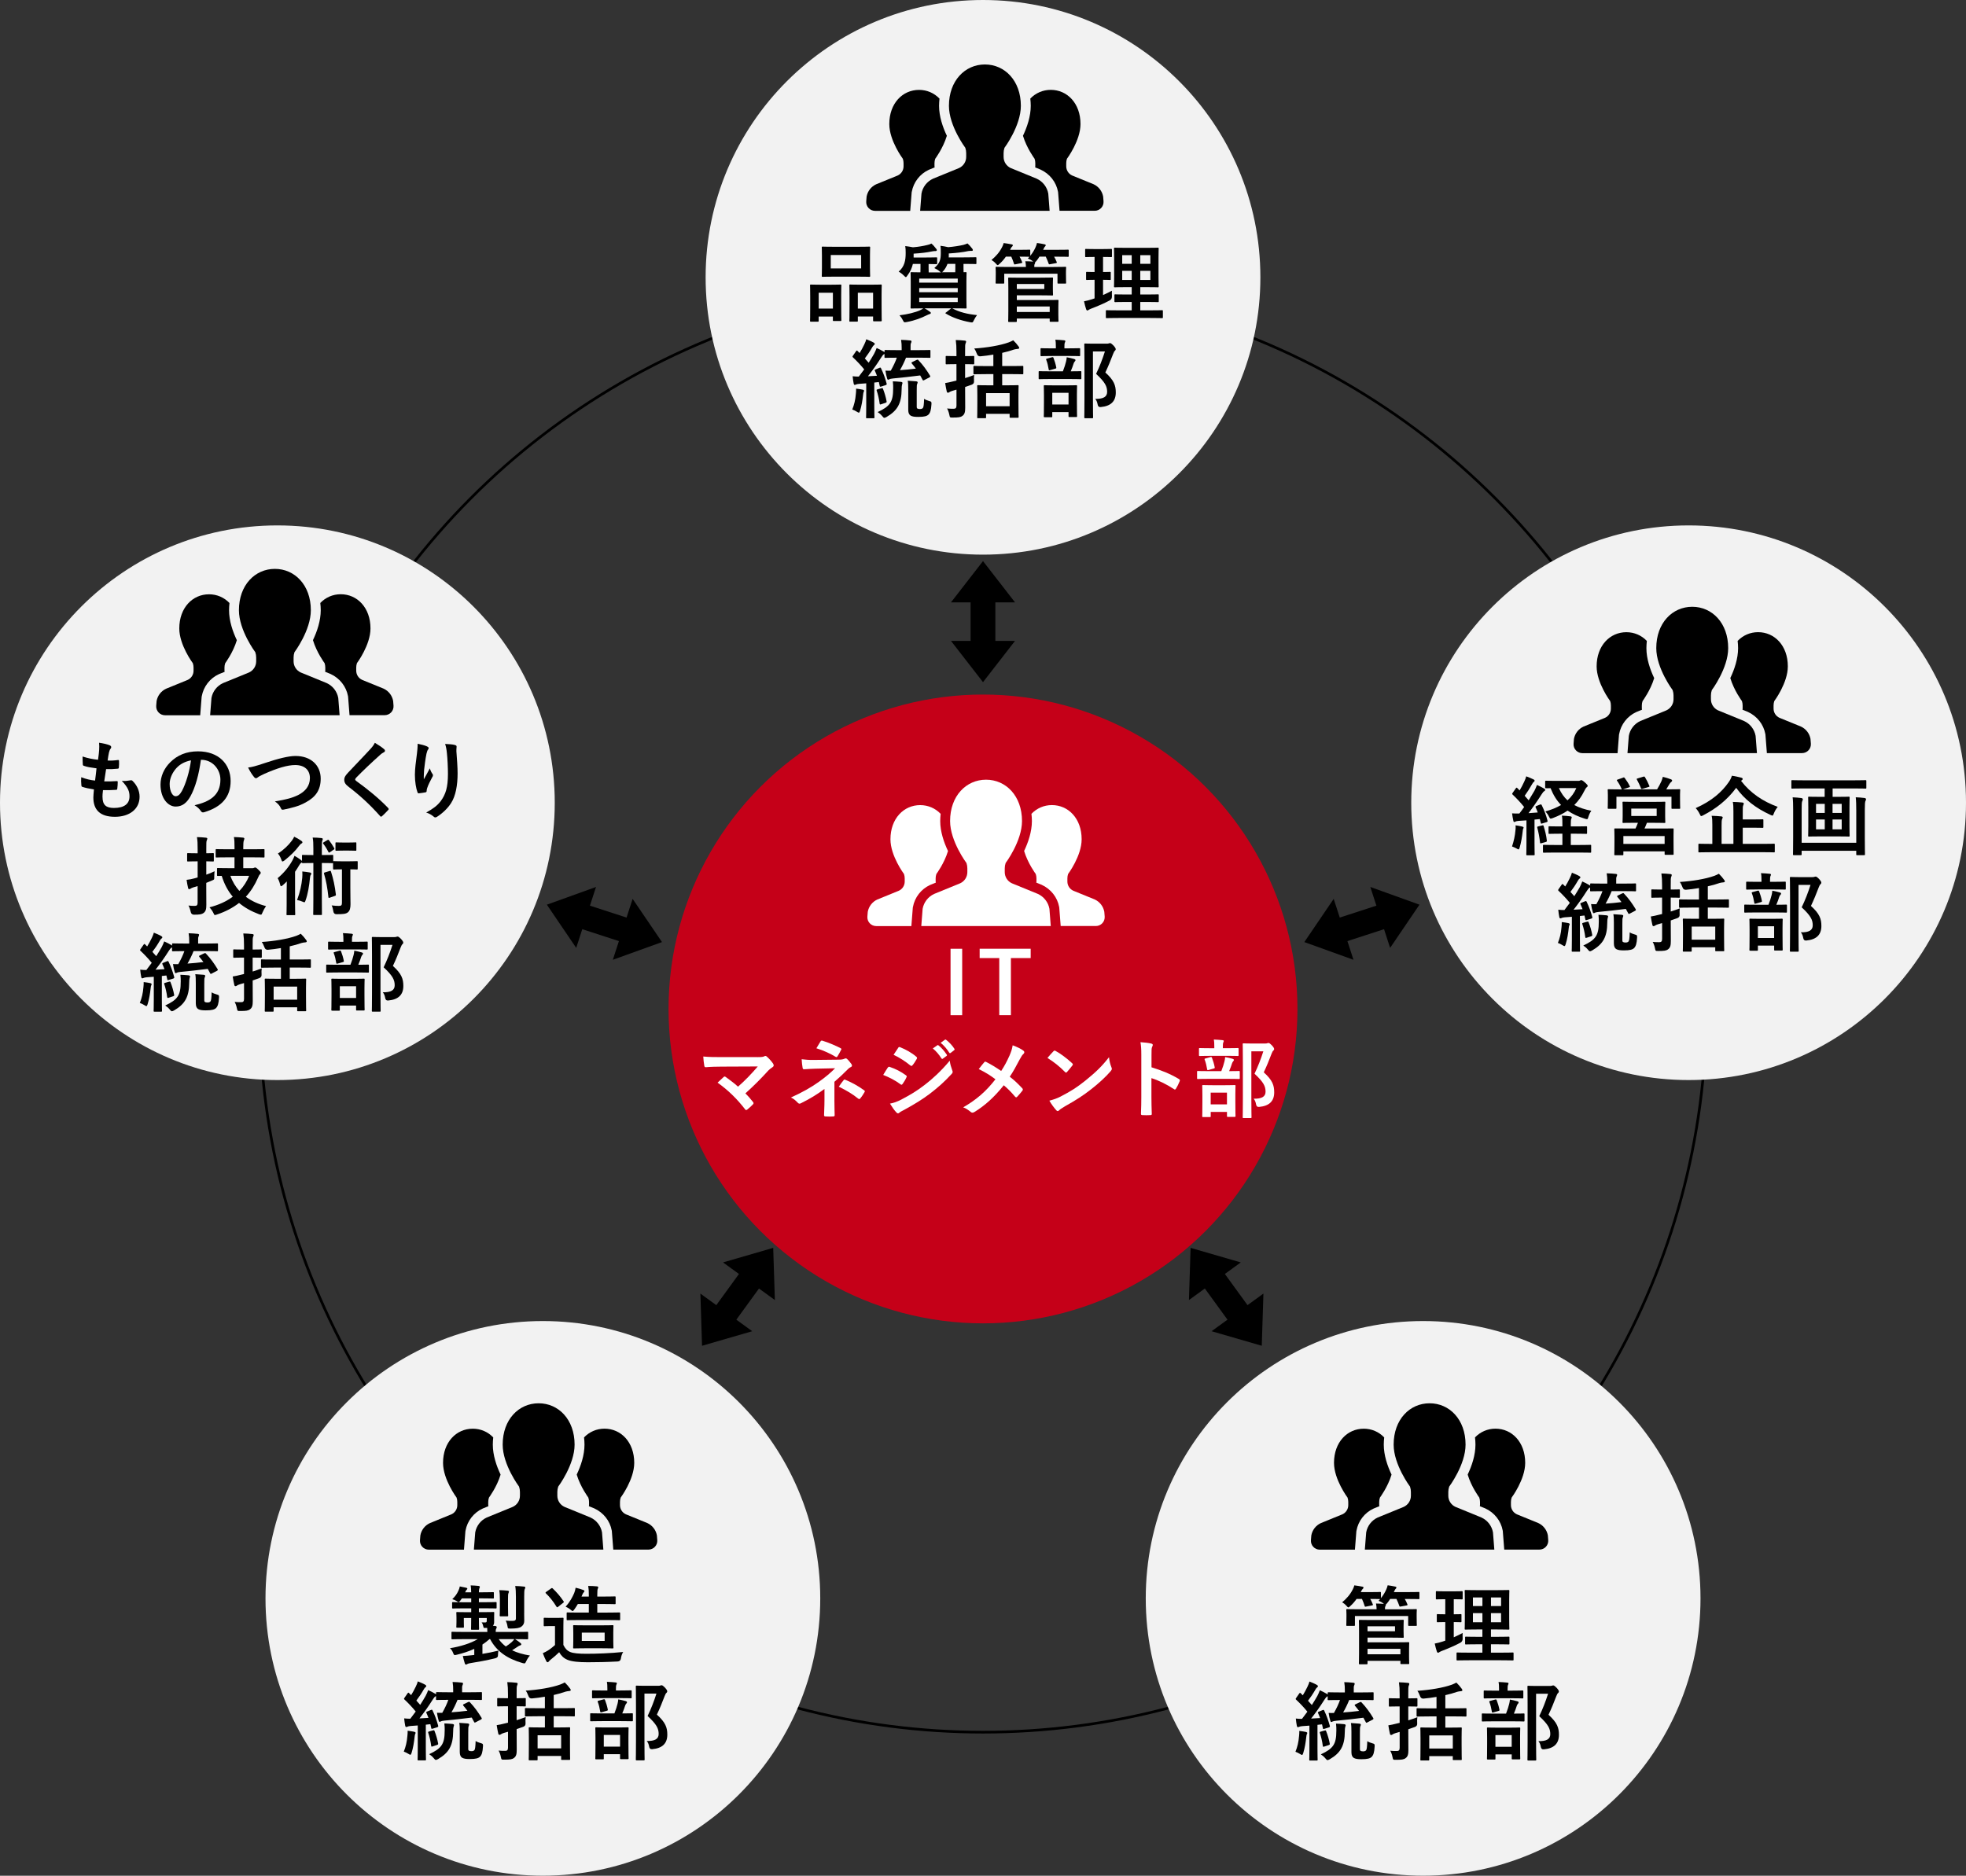 <?xml version="1.0" encoding="UTF-8"?><svg id="Layer_2" xmlns="http://www.w3.org/2000/svg" viewBox="0 0 734.8 701.19"><rect x="0" y="0" width="734.8" height="701.19" fill="#333333" stroke="none"/><defs><style>.cls-1{fill:none;stroke:#000;stroke-miterlimit:10;}.cls-2,.cls-3,.cls-4,.cls-5{stroke-width:0px;}.cls-3{fill:#f2f2f2;}.cls-4{fill:#c50018;}.cls-5{fill:#fff;}</style></defs><g id="_コンテンツ"><rect class="cls-2" x="362.77" y="223" width="9.25" height="18.76"/><polygon class="cls-2" points="367.4 209.75 355.43 225.18 379.37 225.18 367.4 209.75"/><polygon class="cls-2" points="367.4 255 379.37 239.58 355.43 239.58 367.4 255"/><circle class="cls-1" cx="367.4" cy="377.17" r="270.36"/><circle class="cls-4" cx="367.4" cy="377.17" r="117.53"/><path class="cls-5" d="M359.62,379.5h-4.35v-24.83h4.35v24.83Z"/><path class="cls-5" d="M385.22,358.15h-7.39v21.34h-4.35v-21.34h-7.33v-3.49h19.07v3.49Z"/><path class="cls-5" d="M282.96,395.18c1.86,0,2.24-.1,2.66-.29.16-.1.32-.16.45-.16.19,0,.38.1.54.26.86.77,1.6,1.57,2.3,2.56.16.26.26.48.26.7,0,.26-.13.48-.42.67-.67.48-1.12.77-1.54,1.22-2.75,3.04-5.73,6.02-8.61,8.58,1.02,1.02,1.89,2.02,2.82,3.2.16.19.22.32.22.48s-.1.32-.29.51c-.64.64-1.34,1.31-2.08,1.89-.16.1-.29.16-.42.16s-.26-.1-.38-.29c-3.1-4-6.34-7.14-10.27-9.95.64-.61,1.73-1.63,2.3-2.14.13-.1.26-.16.35-.16.13,0,.26.1.45.22,1.66,1.22,3.2,2.34,4.54,3.58,2.69-2.34,5.02-4.8,7.39-7.55l-13.47.06c-1.86,0-4.22.06-5.95.22-.42,0-.51-.19-.58-.58-.19-1.12-.32-2.24-.38-3.42,2.18.22,4.77.22,6.98.22h13.12Z"/><path class="cls-5" d="M311.86,411.18c0,2.85.1,4.96.1,5.76,0,.29-.22.42-.61.42-.86.06-1.89.06-2.75,0-.38,0-.61-.13-.61-.45,0-.9.16-3.04.16-5.7v-4.13c-2.85,2.08-5.25,3.58-8.8,5.34-.19.1-.38.16-.54.16-.19,0-.42-.1-.64-.35-.77-.8-1.44-1.47-2.56-1.95,4.42-2.02,7.39-3.71,10.3-5.76,2.66-1.89,4.54-3.49,6.21-5.18l-7.39.16c-1.73.06-2.91.13-4.22.22-.35,0-.48-.19-.54-.61-.16-.74-.26-1.92-.35-3.14,1.38.16,2.72.29,4.45.26l9.28-.1c1.18,0,1.79-.13,2.27-.35.19-.1.35-.13.48-.13.19,0,.35.06.54.26.51.42,1.25,1.41,1.6,1.89.13.19.19.38.19.54,0,.26-.16.45-.48.58-.35.16-.67.38-1.02.74-1.63,1.66-3.33,3.26-5.06,4.74v6.78ZM306.68,389.32c.19-.29.35-.38.67-.29,2.3.67,5.25,1.98,6.78,2.78.22.13.35.22.35.35,0,.1-.03.19-.13.32-.35.7-.77,1.5-1.31,2.37-.13.22-.26.32-.42.32-.1,0-.22-.03-.35-.13-1.6-.99-4.38-2.34-7.14-3.17.64-1.02,1.22-2.08,1.54-2.56ZM315.32,403.78c.22-.29.32-.26.64-.13,2.21.9,4.74,2.27,6.98,3.9.19.13.29.22.29.38,0,.1-.03.22-.13.38-.51.83-.93,1.54-1.57,2.3-.13.16-.26.26-.38.26s-.26-.1-.45-.22c-2.02-1.63-4.06-2.88-7.2-4.42.7-1.02,1.41-1.98,1.82-2.46Z"/><path class="cls-5" d="M331.8,399.11c.16-.22.32-.38.61-.32,2.4.8,4.32,1.82,6.14,3.14.22.16.35.29.35.48,0,.1-.06.22-.13.35-.35.86-.9,1.7-1.41,2.43-.16.19-.29.32-.42.32s-.22-.06-.38-.19c-2.05-1.5-4.13-2.56-6.46-3.49.8-1.28,1.31-2.21,1.7-2.72ZM336.98,410.98c3.04-1.6,5.66-3.1,8.77-5.54,2.56-1.95,5.98-5.02,9.22-8.93.19,1.41.45,2.21.93,3.58.1.22.16.42.16.61,0,.26-.1.48-.35.74-2.98,3.2-4.99,4.96-8.13,7.39-2.78,2.11-5.76,3.94-9.57,6.02-.77.42-1.54.77-1.86,1.09-.19.19-.35.26-.51.26-.22,0-.45-.13-.64-.38-.67-.67-1.54-1.92-2.37-3.26,1.34-.26,2.46-.61,4.35-1.57ZM335.67,391.75c.22-.38.42-.45.8-.26,2.05.83,4.26,2.02,6.02,3.55.19.13.26.29.26.42s-.03.26-.13.42c-.45.8-1.09,1.82-1.63,2.4-.1.16-.22.19-.32.19-.16,0-.32-.1-.48-.22-1.66-1.38-4.16-3.01-6.21-3.94.54-.83,1.15-1.73,1.7-2.56ZM350.33,390.76c.16-.13.29-.1.48.06.99.77,2.14,2.05,3.04,3.42.13.19.13.35-.1.51l-1.34.99c-.22.16-.38.13-.54-.1-.96-1.47-1.98-2.69-3.23-3.71l1.7-1.18ZM353.17,388.68c.19-.13.29-.1.48.06,1.18.9,2.34,2.18,3.04,3.29.13.19.16.38-.1.58l-1.28.99c-.26.19-.42.1-.54-.1-.86-1.38-1.89-2.59-3.2-3.68l1.6-1.15Z"/><path class="cls-5" d="M377.27,394.7c.7-1.66.96-2.43,1.22-3.94,1.6.58,3.26,1.38,4.03,2.02.22.16.32.35.32.54,0,.26-.13.51-.35.7-.45.38-.7.8-1.44,2.14-1.22,2.34-2.4,4.51-3.65,6.34,1.79,1.41,2.66,2.21,4.7,4.35.13.16.19.29.19.45,0,.13-.06.26-.16.42-.64.83-1.28,1.54-1.95,2.27-.13.16-.26.22-.38.22-.16,0-.29-.1-.45-.29-1.5-1.79-2.78-3.04-4.19-4.22-3.65,4.58-7.23,7.71-10.94,9.98-.26.16-.51.26-.74.26s-.42-.06-.61-.22c-.93-.77-1.95-1.47-2.88-1.76,4.99-2.91,8.48-5.89,12.06-10.5-2.02-1.5-3.62-2.53-6.24-3.81.93-1.18,1.7-2.18,2.11-2.62.1-.1.19-.16.32-.16s.26.06.38.13c1.66.83,3.68,2.05,5.57,3.36,1.38-2.11,2.11-3.55,3.07-5.66Z"/><path class="cls-5" d="M393.72,393c.13-.16.29-.26.45-.26.13,0,.26.06.42.16,1.63.86,4.29,2.82,6.11,4.54.19.19.29.32.29.45s-.06.26-.19.42c-.48.64-1.54,1.92-1.98,2.4-.16.16-.26.26-.38.26s-.26-.1-.42-.26c-1.92-1.98-4.22-3.81-6.53-5.22.7-.86,1.63-1.86,2.24-2.5ZM396.5,409.86c3.9-2.02,5.98-3.36,9.22-5.95,3.9-3.17,6.05-5.21,8.77-8.7.19,1.6.48,2.69.9,3.74.1.22.16.42.16.61,0,.29-.16.54-.51.96-1.7,1.98-4.45,4.54-7.36,6.78-2.66,2.08-5.34,3.87-9.66,6.27-1.44.86-1.86,1.18-2.14,1.47-.19.19-.38.32-.58.32-.16,0-.35-.13-.54-.35-.8-.9-1.79-2.21-2.56-3.55,1.63-.45,2.62-.74,4.32-1.6Z"/><path class="cls-5" d="M430.39,398.98c3.9,1.22,7.01,2.46,10.18,4.35.35.19.51.42.35.83-.42,1.06-.93,2.05-1.38,2.78-.13.22-.26.35-.42.35-.1,0-.22-.03-.35-.16-2.94-1.89-5.82-3.3-8.42-4.1v7.07c0,2.08.06,3.97.13,6.27.03.38-.13.48-.58.48-.93.06-1.92.06-2.85,0-.45,0-.61-.1-.61-.48.1-2.37.13-4.26.13-6.3v-15.74c0-2.4-.1-3.46-.32-4.74,1.47.1,3.07.26,4,.51.45.1.61.29.61.54,0,.19-.1.45-.26.74-.22.42-.22,1.22-.22,3.01v4.58Z"/><path class="cls-5" d="M451.83,403.3c-2.91,0-3.9.06-4.1.06-.29,0-.32-.03-.32-.35v-2.3c0-.32.03-.35.32-.35.19,0,1.18.06,4.1.06h4.64c.58-1.47.9-2.56,1.18-3.65.13-.48.19-.93.26-1.6.86.16,1.95.38,2.78.64.29.1.48.19.48.42s-.13.38-.26.51c-.19.19-.32.48-.42.74-.29.93-.61,1.82-1.09,2.94,2.5,0,3.42-.06,3.62-.06.32,0,.35.03.35.35v2.3c0,.32-.03.35-.35.35-.19,0-1.18-.06-4.06-.06h-7.14ZM452.41,394.7c-2.82,0-3.74.06-3.94.06-.32,0-.35-.03-.35-.35v-2.24c0-.35.03-.38.35-.38.19,0,1.12.06,3.94.06h1.44v-.58c0-1.15-.03-1.92-.19-2.66,1.15.03,2.14.13,3.23.22.32.03.51.16.51.29,0,.22-.1.38-.22.64-.1.22-.13.61-.13,1.54v.54h1.63c2.78,0,3.71-.06,3.9-.06.32,0,.35.03.35.38v2.24c0,.32-.03.35-.35.35-.19,0-1.12-.06-3.9-.06h-6.27ZM449.69,417.58c-.32,0-.35-.03-.35-.32,0-.22.06-1.02.06-5.41v-2.3c0-2.5-.06-3.36-.06-3.58,0-.32.03-.35.35-.35.22,0,1.06.06,3.55.06h4.61c2.5,0,3.36-.06,3.55-.06.35,0,.38.03.38.35,0,.19-.06,1.09-.06,3.13v2.66c0,4.38.06,5.18.06,5.38,0,.35-.03.38-.38.38h-2.46c-.32,0-.35-.03-.35-.38v-1.47h-6.08v1.6c0,.29-.03.32-.35.32h-2.46ZM451.74,399.98c-.48.13-.51.06-.58-.32-.19-1.18-.48-2.46-.9-3.52-.13-.35-.06-.35.35-.48l1.76-.48c.38-.1.48-.06.61.26.38.99.8,2.3,1.02,3.52.06.35,0,.35-.38.48l-1.89.54ZM452.5,412.84h6.08v-4.38h-6.08v4.38ZM472.82,390.09c.38,0,.67-.03.8-.1.19-.06.32-.1.48-.1.26,0,.51.13,1.34.96.67.77.77,1.06.77,1.31s-.13.42-.29.58c-.22.16-.38.45-.67,1.18-.93,2.46-1.82,4.64-2.91,6.94,3.26,2.94,3.9,4.86,3.9,7.49,0,3.33-1.89,5.09-5.63,5.44q-.99.1-1.15-.96c-.16-.93-.48-1.63-.9-2.11,3.01.06,4.45-.74,4.45-2.62,0-2.02-.74-3.58-4.13-6.72,1.31-2.72,2.34-5.38,3.3-8.38h-4.48v17.92c0,4.29.06,6.53.06,6.69,0,.32-.03.35-.35.35h-2.56c-.35,0-.38-.03-.38-.35,0-.19.06-2.3.06-6.66v-13.82c0-4.38-.06-6.53-.06-6.75,0-.32.03-.35.38-.35.19,0,1.06.06,2.85.06h5.12Z"/><circle class="cls-3" cx="103.67" cy="300.08" r="103.67"/><path class="cls-2" d="M38.32,297.93c0,2.94,1.28,4.1,4.26,4.1,3.74,0,5.82-1.44,5.82-4.32,0-1.79-.45-3.26-2.88-5.82,1.28.16,1.98,0,3.26-.19.22-.06.48-.03.67.13,1.76,1.66,2.72,3.84,2.72,6.02,0,4.54-3.71,7.49-9.22,7.49s-8.06-2.56-8.06-7.23c0-.67.1-1.57.22-3.01-1.92-.29-3.2-.58-4.35-.96-.22-.06-.32-.22-.35-.61-.1-.99-.13-1.98-.06-2.98,1.92.71,3.36,1.06,5.18,1.25.16-1.18.42-3.26.54-4.58-2.24-.29-3.39-.48-4.61-.9-.38-.1-.51-.26-.51-.54-.03-.77-.1-1.82-.1-2.98,2.18.7,3.71.99,5.79,1.22.26-1.86.35-2.72.42-3.68.06-.9.06-1.82-.03-2.69,1.47.19,3.14.61,3.84.9.45.16.7.45.7.74,0,.22-.1.42-.26.61-.22.22-.38.64-.58,1.38-.16.74-.35,1.82-.51,3.01,1.28.1,2.59,0,3.94-.19.22,0,.32.16.32.38.03.77.03,1.66-.06,2.4,0,.35-.13.45-.51.48-1.41.16-2.85.19-4.26.16-.19,1.12-.51,3.3-.7,4.58,1.7.03,3.01,0,4.54-.1.42-.06.51.06.51.35,0,.58-.06,1.73-.16,2.4-.03.38-.13.51-.45.51-1.6.13-3.26.13-4.9.1-.16,1.25-.19,2.02-.19,2.59Z"/><path class="cls-2" d="M75.09,284.04c-.74,5.44-2.08,10.43-4,13.79-1.38,2.4-3.04,3.68-5.44,3.68-2.82,0-5.66-3.01-5.66-8.22,0-3.07,1.31-6.02,3.62-8.32,2.69-2.69,6.08-4.1,10.4-4.1,7.68,0,12.19,4.74,12.19,11.1,0,5.95-3.36,9.7-9.86,11.65-.67.19-.96.06-1.38-.58-.35-.54-1.02-1.28-2.24-2.02,5.41-1.28,9.66-3.52,9.66-9.57,0-3.81-2.88-7.42-7.17-7.42h-.13ZM65.91,287.15c-1.54,1.73-2.5,3.87-2.5,5.92,0,2.94,1.18,4.58,2.18,4.58.83,0,1.54-.42,2.4-1.95,1.41-2.59,2.85-7.2,3.39-11.46-2.24.45-4.03,1.34-5.47,2.91Z"/><path class="cls-2" d="M98.93,285.26c4.93-1.66,8.93-2.66,11.52-2.66,5.73,0,9.41,3.46,9.41,8.48,0,4.19-1.82,6.85-5.63,8.89-2.69,1.5-5.18,2.02-8.13,2.66-.64.13-.9.1-1.12-.51-.38-.9-1.18-1.86-2.24-2.53,4.22-.7,6.5-1.31,8.67-2.37,2.72-1.38,4.42-3.42,4.42-6.37s-1.95-4.86-5.5-4.86c-2.88,0-6.69,1.15-11.55,3.3-1.02.51-1.82.86-2.21,1.15-.45.38-.7.48-.86.48-.32,0-.58-.19-.93-.67-.58-.7-1.38-1.95-2.05-3.33,1.41-.16,2.59-.45,6.21-1.66Z"/><path class="cls-2" d="M143.63,280.11c.16.13.26.38.26.51,0,.29-.16.48-.45.61-.38.19-.86.48-1.54,1.12-2.75,2.46-6.27,5.76-8.74,8.32-.29.35-.42.54-.42.7,0,.19.13.35.42.58,4.16,3.01,8.48,6.5,11.9,10.08.13.16.22.29.22.42s-.06.22-.22.38c-.74.8-1.66,1.73-2.21,2.21-.19.16-.32.26-.45.26s-.22-.1-.38-.29c-3.71-4.16-7.3-7.49-11.65-10.82-1.22-.93-1.7-1.63-1.7-2.69s.58-1.76,1.57-2.82c2.72-2.94,5.38-5.6,8.13-8.61.86-.93,1.34-1.6,1.73-2.4,1.41.83,2.62,1.66,3.52,2.43Z"/><path class="cls-2" d="M159.6,279.05c.42.16.61.35.61.64,0,.19-.06.32-.22.51-.22.26-.38.7-.58,1.5-.45,2.18-.7,4.45-.9,6.11-.06,1.15-.16,2.37-.1,3.52.7-1.25,1.38-2.46,2.24-4.1.29.96.61,1.54.99,2.08.16.19.19.35.19.51,0,.26-.13.51-.32.8-.7,1.34-1.44,2.69-1.89,4.1-.1.29-.13.58-.16.96,0,.32-.13.45-.42.51-.38.1-1.76.29-2.56.38-.22.03-.38-.19-.45-.42-.51-1.38-.96-3.84-.96-6.5,0-2.14.35-4.77.77-7.97.13-1.12.26-2.21.26-3.65,1.44.29,2.66.61,3.49.99ZM170,278.51c.64.16.7.32.64.86-.06.45-.06,1.02-.06,1.47.22,3.04.45,5.95.45,8.26,0,4.54-.74,8.48-2.43,11.1-1.25,1.98-3.26,3.87-5.28,5.15-.22.16-.45.22-.64.22-.22,0-.42-.1-.67-.35-.7-.61-1.7-1.18-2.72-1.47,2.59-1.44,4.16-2.59,5.44-4.29,1.86-2.53,2.69-5.15,2.69-10.21,0-2.27-.16-5.6-.38-7.65-.16-1.57-.32-2.37-.67-3.49,1.41.06,2.72.13,3.65.38Z"/><path class="cls-2" d="M77.09,331.72c0,2.27.03,4.9.03,6.5s-.19,2.43-1.02,3.07c-.7.51-1.44.64-3.58.64q-.99,0-1.22-.96c-.22-1.06-.54-1.92-.86-2.46.86.13,1.7.13,2.43.13s.99-.35.99-1.22v-6.18l-1.6.48c-.58.19-.83.35-1.02.48-.16.1-.38.19-.54.19-.19,0-.32-.1-.38-.38-.22-.86-.42-1.98-.58-3.1,1.02-.1,1.95-.29,3.01-.58l1.12-.32v-6.02h-.54c-2.18,0-2.85.06-3.01.06-.35,0-.38-.03-.38-.35v-2.4c0-.35.03-.38.38-.38.16,0,.83.06,3.01.06h.54v-1.54c0-2.05-.03-3.07-.26-4.51,1.22.03,2.3.1,3.36.22.32.03.51.16.51.32,0,.26-.1.45-.19.67-.19.38-.19,1.06-.19,3.23v1.6c1.7,0,2.3-.06,2.5-.06.29,0,.32.03.32.38v2.4c0,.32-.03.35-.32.35-.19,0-.8-.03-2.5-.06v4.99c1.06-.35,2.11-.8,3.1-1.28-.06.58-.13,1.34-.13,2.11.03,1.06,0,.99-.9,1.38l-2.08.86v1.66ZM85.28,320.49c-3.04,0-4.1.06-4.32.06-.32,0-.35-.03-.35-.35v-2.4c0-.35.03-.38.35-.38.22,0,1.28.06,4.32.06h2.37v-.67c0-1.76-.03-2.85-.22-3.9,1.18.03,2.34.1,3.42.22.32.03.48.19.48.35,0,.29-.13.51-.22.8-.13.38-.19,1.18-.19,2.46v.74h3.3c3.04,0,4.1-.06,4.29-.06.35,0,.35.03.35.38v2.4c0,.32,0,.35-.35.35-.19,0-1.25-.06-4.29-.06h-3.3v4.06h3.36c.29,0,.51-.03.64-.13.16-.06.29-.13.45-.13.22,0,.51.13,1.18.8.77.74.9.96.9,1.18s-.1.38-.29.58c-.29.22-.38.51-.74,1.28-1.18,2.72-2.69,5.09-4.54,7.1,2.18,1.63,4.77,2.78,7.55,3.49-.45.61-.96,1.54-1.31,2.37-.26.61-.32.83-.61.83-.19,0-.42-.06-.77-.19-2.82-1.06-5.28-2.43-7.39-4.19-2.34,1.82-5.06,3.26-8.26,4.32-.35.13-.58.19-.74.19-.29,0-.35-.22-.61-.8-.38-.77-.9-1.5-1.44-2.08,3.42-.86,6.34-2.21,8.7-3.97-1.79-2.11-3.17-4.67-4.13-7.78-.9,0-1.31.03-1.41.03-.32,0-.35-.03-.35-.38v-2.24c0-.32.03-.35.35-.35.19,0,1.18.06,4.1.06h2.08v-4.06h-2.37ZM86.11,327.4c.77,2.21,1.95,4.1,3.36,5.66,1.6-1.66,2.82-3.58,3.65-5.66h-7.01Z"/><path class="cls-2" d="M117.12,317.29c0-1.89-.03-3.04-.26-4.19,1.22.03,2.27.06,3.3.19.29.03.48.19.48.35,0,.26-.1.42-.19.67-.13.38-.16.9-.16,2.98v2.34h.48c2.46,0,3.2-.06,3.39-.06.35,0,.38.03.38.35v2.05c.03-.06.13-.06.32-.06s.77.06,2.72.06h3.04c1.98,0,2.53-.06,2.72-.06.32,0,.35.03.35.35v2.4c0,.35-.03.38-.35.38-.19,0-.7-.06-2.4-.06v6.72c0,3.39.06,4.96.06,6.27,0,1.44-.22,2.53-1.06,3.14-.7.54-1.79.64-4.19.64q-.99,0-1.15-1.02c-.13-.8-.32-1.63-.64-2.27,1.02.13,1.86.19,2.69.19.93,0,1.15-.26,1.15-1.25v-12.42h-.22c-1.95,0-2.53.06-2.72.06-.35,0-.38-.03-.38-.38v-2.02c-.06.03-.16.03-.32.03-.19,0-.93-.06-3.39-.06h-.48v13.38c0,3.65.03,5.5.03,5.7,0,.32,0,.35-.32.35h-2.62c-.29,0-.32-.03-.32-.35,0-.19.06-2.05.06-5.7v-13.38h-.48c-2.46,0-3.23.06-3.42.06-.32,0-.35-.03-.35-.35-.06.1-.16.16-.32.26-.29.16-.54.54-.86,1.09-.42.74-.9,1.47-1.41,2.21v11.94c0,2.56.06,3.78.06,3.94,0,.32-.03.35-.35.35h-2.56c-.32,0-.35-.03-.35-.35,0-.19.06-1.38.06-3.94v-4.7c0-1.02.03-2.4.06-3.62-.51.51-1.02,1.02-1.57,1.47-.26.22-.45.32-.58.32-.16,0-.26-.19-.35-.61-.22-.93-.51-1.7-.93-2.4,2.4-2.02,4.13-4.13,5.54-6.66.26-.48.54-1.09.77-1.7.86.48,1.63.99,2.37,1.54.22.16.35.29.42.45v-1.98c0-.32.03-.35.35-.35.19,0,.96.06,3.42.06h.48v-2.34ZM112.58,314.28c.29.19.45.38.45.61,0,.19-.13.32-.32.42-.32.13-.61.48-.96.93-1.38,1.86-3.14,3.58-5.41,5.41-.35.22-.54.38-.74.38s-.32-.22-.48-.74c-.29-.86-.77-1.7-1.25-2.21,2.18-1.38,3.97-3.14,5.22-4.83.45-.58.67-1.06.86-1.47.96.45,1.86.96,2.62,1.5ZM112.96,328.2c.06-.7.1-1.6.03-2.43.99.1,1.92.22,2.82.38.38.06.54.26.54.48,0,.16-.1.32-.22.48-.16.19-.22.54-.29,1.22-.26,2.72-.77,5.92-1.66,8.35-.13.42-.22.61-.45.61-.13,0-.32-.1-.64-.22-.7-.32-1.34-.48-2.05-.61,1.12-3.07,1.66-5.54,1.92-8.26ZM122.34,314.06c.32-.19.42-.19.61.03.74.96,1.28,1.76,1.95,2.94.16.29.1.42-.22.61l-1.31.9c-.19.13-.29.19-.38.19s-.16-.1-.26-.26c-.58-1.18-1.22-2.18-1.89-3.04-.19-.22-.19-.35.16-.58l1.34-.8ZM123.2,325.61c.32-.13.38-.1.51.22.9,2.75,1.44,5.41,1.82,8.54.03.32,0,.42-.38.54l-1.82.64c-.45.16-.54.16-.58-.16-.35-3.33-.83-6.05-1.63-8.74-.1-.32-.03-.42.35-.54l1.73-.51ZM130.37,314.96c1.79,0,2.3-.06,2.5-.06.29,0,.32.03.32.35v2.43c0,.32-.03.35-.32.35-.19,0-.7-.06-2.5-.06h-2.14c-1.79,0-2.3.06-2.5.06-.32,0-.35-.03-.35-.35v-2.43c0-.32.03-.35.35-.35.19,0,.7.06,2.5.06h2.14Z"/><path class="cls-2" d="M53.6,369.1c.06-.7.13-1.22.1-1.98,1.02.13,1.86.26,2.43.38.38.1.54.26.54.38,0,.19-.03.29-.16.48-.1.16-.16.64-.22,1.18-.19,1.79-.54,4.03-1.12,5.86-.16.48-.26.7-.45.7-.16,0-.38-.1-.7-.32-.42-.29-1.34-.74-1.76-.86.7-1.7,1.18-3.65,1.34-5.82ZM76.35,356.39c.35-.16.42-.16.64.1,1.66,1.73,3.1,3.74,4.35,5.82.13.29.1.42-.26.61l-1.89.99c-.19.1-.32.16-.42.16-.06,0-.13-.06-.22-.22-.29-.58-.58-1.12-.9-1.66-3.65.48-6.75.8-10.08,1.12-.7.06-1.25.19-1.44.29-.16.1-.29.19-.48.19-.16,0-.26-.13-.35-.42-.26-.8-.51-1.98-.64-2.98.7.03,1.34.06,1.98.03.99-1.76,1.76-3.39,2.27-4.86h-.1c-2.98,0-3.97.06-4.16.06-.32,0-.35-.03-.35-.32v-1.15c-.1.06-.13.1-.22.13-.32.19-.58.54-1.06,1.28-1.63,2.59-3.39,5.02-4.9,6.94l3.36-.19c-.22-.64-.51-1.25-.77-1.86-.13-.29-.06-.38.32-.54l1.41-.58c.35-.13.42-.1.58.22.93,1.95,1.54,3.68,2.08,5.66.1.32,0,.48-.38.61l-1.63.51c-.45.13-.51.13-.58-.26-.1-.48-.19-.96-.32-1.41l-1.7.19v8.8c0,2.94.06,4.03.06,4.19,0,.32-.03.35-.35.35h-2.43c-.32,0-.35-.03-.35-.35,0-.19.06-1.25.06-4.19v-8.51l-2.62.19c-.54.03-1.02.16-1.22.26s-.29.13-.48.13c-.22,0-.32-.19-.38-.51-.16-.83-.29-1.7-.38-2.72.86.1,1.54.13,2.3.13.67-.86,1.34-1.76,2.02-2.69-1.25-1.54-2.69-3.07-4.19-4.48-.13-.13-.19-.19-.19-.29s.1-.22.22-.42l1.09-1.57c.13-.19.22-.29.32-.29s.16.06.29.19c.26.26.48.51.74.74.64-1.02,1.15-1.98,1.73-3.17.42-.86.61-1.38.77-1.98.86.35,1.98.8,2.75,1.25.29.19.42.32.42.51,0,.16-.13.29-.29.42-.26.19-.38.35-.61.74-.99,1.73-1.82,2.94-2.82,4.25.51.54.99,1.06,1.44,1.6.7-1.09,1.38-2.21,2.02-3.33.38-.7.7-1.47.96-2.18.96.42,1.95.93,2.69,1.38l.26.19v-.48c0-.32.03-.35.35-.35.19,0,1.18.06,4.16.06h1.89v-.77c0-1.12-.03-1.92-.22-3.07,1.18.03,2.24.1,3.39.22.32.03.51.16.51.32,0,.29-.1.45-.19.67-.19.38-.16.77-.16,1.86v.77h2.91c2.98,0,4-.06,4.19-.06.29,0,.32.03.32.35v2.27c0,.29-.03.32-.32.32-.19,0-1.22-.06-4.19-.06h-4.61c-.64,1.6-1.47,3.29-2.27,4.67,2.18-.16,4-.32,5.95-.58-.48-.67-.99-1.28-1.5-1.89-.22-.29-.19-.42.16-.58l1.66-.8ZM63.2,366.99c.38-.1.42-.1.54.22.54,1.31,1.09,3.2,1.34,4.61.06.32.06.45-.38.61l-1.63.54c-.48.16-.51.1-.58-.26-.19-1.6-.67-3.62-1.09-4.8-.1-.32-.06-.42.32-.51l1.47-.42ZM67.55,367.05c0-.83,0-1.66-.13-2.66.99.03,1.98.1,2.91.19.45.03.7.19.7.42,0,.19-.1.38-.16.61-.1.29-.16.96-.16,1.73-.03,5.31-1.57,8-5.63,10.37-.38.19-.61.32-.8.32-.26,0-.45-.16-.77-.58-.58-.71-1.12-1.15-1.76-1.57,4.67-2.18,5.79-3.81,5.79-8.83ZM76.35,373.87c0,.42.1.64.26.7.19.13.54.19.99.19.54,0,.93-.19,1.09-.45.22-.32.35-1.18.42-3.36.38.29,1.28.64,1.98.83.74.19.8.29.77,1.12-.13,2.37-.51,3.3-1.09,3.9s-1.63.9-3.84.9c-1.47,0-2.21-.13-2.85-.48-.54-.32-.9-.96-.9-2.14v-7.65c0-1.47-.03-2.37-.19-3.26.99.06,2.08.13,3.07.22.38.03.64.16.64.38,0,.26-.1.35-.19.64-.13.35-.16.64-.16,2.46v5.98Z"/><path class="cls-2" d="M94.43,363.18c1.12-.35,2.27-.74,3.39-1.18-.1.8-.1,1.44-.06,2.27q.1,1.02-.86,1.38c-.77.29-1.6.58-2.46.86v1.25c0,2.24.03,4.86.03,6.46s-.19,2.46-1.02,3.07c-.7.54-1.5.64-3.68.64-.99,0-1.02.03-1.22-.96-.22-1.12-.54-1.89-.86-2.43.86.1,1.79.1,2.5.1s1.02-.32,1.02-1.22v-5.92l-1.47.42c-.61.16-.99.38-1.22.54-.13.1-.29.19-.48.19s-.38-.1-.45-.38c-.19-.83-.45-2.11-.61-3.23,1.09-.16,1.79-.35,2.88-.61l1.34-.32v-6.14h-.51c-2.27,0-2.98.06-3.17.06-.32,0-.35-.03-.35-.35v-2.43c0-.32.03-.35.35-.35.19,0,.9.06,3.17.06h.51v-1.47c0-2.05-.06-3.07-.26-4.54,1.18.03,2.27.1,3.36.22.32.03.51.16.51.35,0,.26-.1.45-.19.67-.19.38-.19,1.06-.19,3.23v1.54c2.21,0,2.88-.06,3.07-.06.32,0,.35.03.35.35v2.43c0,.32-.03.35-.35.35-.19,0-.86-.06-3.07-.06v5.22ZM102.24,361.71c-3.1,0-4.16.06-4.35.06-.32,0-.35-.03-.35-.38v-2.43c0-.29.03-.32.35-.32.19,0,1.25.06,4.35.06h2.75v-4.29c-1.6.29-3.23.48-4.86.64q-.96.06-1.28-.9c-.29-.77-.64-1.54-1.02-2.02,4.61-.29,9.7-1.12,12.93-2.3.64-.22,1.12-.51,1.66-.77.74.7,1.5,1.6,2.02,2.34.13.19.22.35.22.54,0,.22-.26.32-.67.35-.35,0-.9.13-1.28.22-1.34.48-2.85.9-4.42,1.25v4.93h3.26c3.07,0,4.13-.06,4.29-.06.32,0,.35.03.35.32v2.43c0,.35-.03.38-.35.38-.16,0-1.22-.06-4.29-.06h-3.26v4.19h1.76c2.85,0,3.84-.06,4.03-.06.32,0,.35.03.35.35,0,.19-.06,1.09-.06,3.17v2.91c0,4.42.06,5.25.06,5.44,0,.29-.03.32-.35.32h-2.66c-.32,0-.35-.03-.35-.32v-1.15h-8.8v1.28c0,.32-.03.35-.35.35h-2.62c-.32,0-.35-.03-.35-.35,0-.19.06-1.02.06-5.44v-2.59c0-2.53-.06-3.42-.06-3.62,0-.32.03-.35.35-.35.22,0,1.18.06,4,.06h1.7v-4.19h-2.75ZM102.27,373.71h8.8v-4.9h-8.8v4.9Z"/><path class="cls-2" d="M126.34,363.53c-2.91,0-3.9.06-4.1.06-.29,0-.32-.03-.32-.35v-2.3c0-.32.03-.35.32-.35.19,0,1.18.06,4.1.06h4.64c.58-1.47.9-2.56,1.18-3.65.13-.48.19-.93.26-1.6.86.16,1.95.38,2.78.64.29.1.48.19.48.42s-.13.38-.26.51c-.19.19-.32.48-.42.74-.29.93-.61,1.82-1.09,2.94,2.5,0,3.42-.06,3.62-.06.32,0,.35.03.35.35v2.3c0,.32-.03.35-.35.35-.19,0-1.18-.06-4.06-.06h-7.14ZM126.91,354.92c-2.82,0-3.74.06-3.94.06-.32,0-.35-.03-.35-.35v-2.24c0-.35.03-.38.35-.38.19,0,1.12.06,3.94.06h1.44v-.58c0-1.15-.03-1.92-.19-2.66,1.15.03,2.14.13,3.23.22.32.03.51.16.51.29,0,.22-.1.38-.22.64-.1.22-.13.61-.13,1.54v.54h1.63c2.78,0,3.71-.06,3.9-.06.32,0,.35.03.35.38v2.24c0,.32-.03.35-.35.35-.19,0-1.12-.06-3.9-.06h-6.27ZM124.19,377.8c-.32,0-.35-.03-.35-.32,0-.22.06-1.02.06-5.41v-2.3c0-2.5-.06-3.36-.06-3.58,0-.32.03-.35.35-.35.22,0,1.06.06,3.55.06h4.61c2.5,0,3.36-.06,3.55-.06.35,0,.38.03.38.35,0,.19-.06,1.09-.06,3.14v2.66c0,4.38.06,5.18.06,5.38,0,.35-.03.38-.38.38h-2.46c-.32,0-.35-.03-.35-.38v-1.47h-6.08v1.6c0,.29-.03.32-.35.32h-2.46ZM126.24,360.2c-.48.13-.51.06-.58-.32-.19-1.18-.48-2.46-.9-3.52-.13-.35-.06-.35.35-.48l1.76-.48c.38-.1.48-.06.61.26.38.99.8,2.3,1.02,3.52.06.35,0,.35-.38.48l-1.89.54ZM127.01,373.06h6.08v-4.38h-6.08v4.38ZM147.33,350.31c.38,0,.67-.03.8-.1.19-.06.32-.1.48-.1.26,0,.51.13,1.34.96.67.77.77,1.06.77,1.31s-.13.42-.29.58c-.22.16-.38.45-.67,1.18-.93,2.46-1.82,4.64-2.91,6.94,3.26,2.94,3.9,4.86,3.9,7.49,0,3.33-1.89,5.09-5.63,5.44q-.99.1-1.15-.96c-.16-.93-.48-1.63-.9-2.11,3.01.06,4.45-.74,4.45-2.62,0-2.02-.74-3.58-4.13-6.72,1.31-2.72,2.34-5.38,3.3-8.38h-4.48v17.92c0,4.29.06,6.53.06,6.69,0,.32-.03.35-.35.35h-2.56c-.35,0-.38-.03-.38-.35,0-.19.06-2.3.06-6.66v-13.82c0-4.38-.06-6.53-.06-6.75,0-.32.03-.35.38-.35.19,0,1.06.06,2.85.06h5.12Z"/><circle class="cls-3" cx="202.9" cy="597.51" r="103.67"/><path class="cls-2" d="M173.06,612.75c-2.82,0-3.78.06-3.97.06-.32,0-.35-.03-.35-.35v-2.11c0-.32.03-.35.35-.35.19,0,1.15.06,3.97.06h9.09c0-.48-.03-.99-.06-1.5h-.67c-.61.03-.67,0-.77-.51-.1-.54-.29-1.09-.64-1.57.48.03.9.03,1.28.03.54,0,.64-.19.64-.67v-.99h-2.94v.1c0,2.53.06,3.78.06,3.97,0,.29-.03.32-.35.32h-2.3c-.32,0-.35-.03-.35-.32,0-.22.06-1.44.06-3.97v-.1h-2.75v1.7c0,1.02.03,1.38.03,1.57,0,.32-.03.35-.35.35h-2.14c-.32,0-.35-.03-.35-.35,0-.22.06-.54.06-1.76v-1.63c0-1.18-.06-1.57-.06-1.79,0-.29.03-.32.35-.32.22,0,1.15.06,3.84.06h1.38v-1.44h-2.66c-2.94,0-3.94.06-4.13.06-.32,0-.35-.03-.35-.38v-1.63c0-.35.03-.38.35-.38.19,0,1.18.06,4.13.06h2.66v-1.44h-3.49l-.58.8c-.29.38-.48.58-.67.58s-.38-.16-.77-.42c-.48-.32-.96-.51-1.57-.67,1.18-1.15,1.73-1.95,2.3-3.2.26-.58.42-.99.51-1.57.83.16,1.57.29,2.37.48.32.1.45.16.45.35,0,.16-.1.29-.22.38-.16.13-.29.29-.51.8l-.1.19h2.27c-.03-1.09-.06-1.79-.19-2.59,1.09.03,2.11.1,2.91.19.32.03.51.19.51.35,0,.26-.13.45-.22.7-.1.35-.13.77-.13,1.34h1.54c2.66,0,3.52-.06,3.71-.06.32,0,.35.03.35.38v1.66c0,.32-.03.35-.35.35-.19,0-1.06-.06-3.71-.06h-1.54v1.44h2.21c2.91,0,3.87-.06,4.06-.06.32,0,.35.03.35.38v1.63c0,.35-.03.38-.35.38-.19,0-1.15-.06-4.06-.06h-2.21v1.44h1.54c2.69,0,3.62-.06,3.84-.06.32,0,.35.03.35.32,0,.19-.03.48-.03,1.22v2.21c0,.51-.1.96-.45,1.41l.83.06c.42.06.58.22.58.42s-.03.35-.19.64c-.16.26-.19.58-.19,1.18h7.81c2.82,0,3.78-.06,3.97-.06.32,0,.35.03.35.35v2.11c0,.32-.03.35-.35.35-.19,0-1.15-.06-3.97-.06h-.58c.8.48,1.38.9,2.02,1.44.22.19.32.29.32.48,0,.22-.19.35-.42.42-.32.1-.54.19-1.09.58s-1.22.8-1.92,1.25c1.89.9,4.1,1.54,6.66,1.95-.51.54-.99,1.28-1.38,2.11-.45.96-.48.93-1.44.7-5.76-1.66-9.7-4.45-12.06-8.93h-.26c-.8.74-1.7,1.41-2.62,2.02v3.49c2.02-.32,3.87-.71,5.98-1.22-.1.51-.16,1.09-.19,1.95q-.03.67-1.06.93c-3.33.8-6.18,1.31-9.18,1.79-.54.06-.99.22-1.15.32-.22.13-.35.22-.54.22-.22,0-.35-.13-.45-.45-.29-.83-.51-1.82-.74-2.75,1.25-.06,2.27-.16,3.42-.29l.86-.1v-2.27c-1.98.9-4.19,1.63-6.5,2.18-.96.22-1.06.26-1.41-.67-.29-.74-.58-1.22-1.18-1.76,3.71-.58,7.71-1.79,10.37-3.39h-5.47ZM186.4,612.75c.74,1.06,1.63,1.98,2.66,2.75.83-.54,1.6-1.12,2.18-1.63.38-.35.7-.7.99-1.12h-5.82ZM186.82,597.64c0-1.12-.03-2.14-.22-3.2,1.22.03,2.05.06,3.14.19.32.03.48.16.48.35,0,.22-.13.42-.19.61-.13.32-.16.77-.16,2.05v3.26c0,1.89.06,2.75.06,2.94,0,.35-.03.38-.35.38h-2.46c-.32,0-.35-.03-.35-.38,0-.19.06-1.06.06-2.94v-3.26ZM195.91,603.11c0,1.12.03,2.05.03,2.78,0,.86-.26,1.57-1.02,2.14-.74.58-1.89.74-4.06.77-1.02,0-1.06,0-1.18-.86-.13-.8-.38-1.57-.67-2.11,1.09.1,1.63.1,2.53.1s1.28-.22,1.28-.93v-8.09c0-1.73-.06-2.91-.26-4.03,1.28.03,2.14.1,3.26.22.32.03.51.16.51.32,0,.29-.13.45-.22.67-.16.42-.19,1.09-.19,2.75v6.27Z"/><path class="cls-2" d="M210.56,614.92c.67,1.31,1.31,2.11,2.62,2.66,1.12.45,3.14.64,5.92.64,4.13,0,9.06-.19,13.82-.67-.45.67-.74,1.57-.86,2.46q-.16,1.02-1.18,1.09c-4.06.22-7.94.29-11.26.29s-5.95-.26-7.49-.9c-1.47-.61-2.34-1.5-3.14-2.85-.99.96-2.08,1.92-3.23,2.82-.32.26-.51.45-.64.64-.16.22-.29.29-.48.29-.13,0-.32-.13-.45-.38-.45-.83-.86-1.86-1.31-3.01.83-.38,1.28-.61,1.89-.99.93-.58,1.82-1.31,2.66-2.05v-7.1h-1.54c-1.7,0-2.14.06-2.3.06-.35,0-.38-.03-.38-.38v-2.43c0-.32.03-.35.38-.35.16,0,.61.06,2.3.06h1.98c1.73,0,2.21-.06,2.4-.06.32,0,.35.03.35.35,0,.19-.06,1.09-.06,3.04v6.78ZM205.92,593.84c.16-.13.29-.19.38-.19s.19.06.32.19c1.44,1.38,2.82,2.94,4,4.74.22.29.16.35-.19.64l-1.79,1.41c-.19.16-.29.22-.38.22s-.19-.1-.29-.26c-1.18-1.92-2.53-3.62-3.94-4.96-.22-.26-.19-.32.16-.58l1.73-1.22ZM216.52,605.61c-3.1,0-4.16.06-4.35.06-.35,0-.38-.03-.38-.32v-2.24c0-.32.03-.35.38-.35.19,0,1.25.06,4.35.06h3.55v-3.2h-4.1c-.38.67-.83,1.34-1.28,1.98-.32.42-.48.64-.67.64-.16,0-.38-.16-.7-.45-.64-.54-1.38-.96-1.92-1.18,1.66-1.82,2.59-3.65,3.2-5.06.26-.67.45-1.34.54-2.02,1.09.22,2.02.54,2.82.83.32.13.48.22.48.42s-.1.29-.26.45c-.19.19-.38.51-.64,1.12l-.19.48h2.72v-.58c0-1.44-.03-2.21-.22-3.39,1.22,0,2.3.06,3.26.16.29.03.48.16.48.35s-.03.32-.16.54c-.13.26-.19.8-.19,2.18v.74h2.56c2.82,0,3.74-.06,3.94-.06.32,0,.35.03.35.38v2.18c0,.32-.03.35-.35.35-.19,0-1.12-.06-3.94-.06h-2.56v3.2h3.78c3.1,0,4.19-.06,4.38-.06.35,0,.38.03.38.35v2.24c0,.29-.03.32-.38.32-.19,0-1.28-.06-4.38-.06h-10.5ZM224.93,607.59c2.82,0,3.81-.06,4-.06.32,0,.35.03.35.35,0,.19-.06.83-.06,2.46v3.07c0,1.63.06,2.27.06,2.46,0,.32-.03.35-.35.35-.19,0-1.18-.06-4-.06h-6.34c-2.82,0-3.81.06-4.03.06-.32,0-.35-.03-.35-.35,0-.22.06-.83.06-2.46v-3.07c0-1.63-.06-2.24-.06-2.46,0-.32.03-.35.35-.35.22,0,1.22.06,4.03.06h6.34ZM225.99,610.31h-8.54v3.1h8.54v-3.1Z"/><path class="cls-2" d="M152.26,648.97c.06-.7.13-1.22.1-1.98,1.02.13,1.86.26,2.43.38.38.1.54.26.54.38,0,.19-.03.29-.16.48-.1.16-.16.64-.22,1.18-.19,1.79-.54,4.03-1.12,5.86-.16.48-.26.7-.45.7-.16,0-.38-.1-.7-.32-.42-.29-1.34-.74-1.76-.86.7-1.7,1.18-3.65,1.34-5.82ZM175.01,636.27c.35-.16.42-.16.64.1,1.66,1.73,3.1,3.74,4.35,5.82.13.29.1.42-.26.61l-1.89.99c-.19.1-.32.16-.42.16-.06,0-.13-.06-.22-.22-.29-.58-.58-1.12-.9-1.66-3.65.48-6.75.8-10.08,1.12-.7.06-1.25.19-1.44.29-.16.1-.29.19-.48.19-.16,0-.26-.13-.35-.42-.26-.8-.51-1.98-.64-2.98.7.03,1.34.06,1.98.03.99-1.76,1.76-3.39,2.27-4.86h-.1c-2.98,0-3.97.06-4.16.06-.32,0-.35-.03-.35-.32v-1.15c-.1.06-.13.1-.22.13-.32.19-.58.54-1.06,1.28-1.63,2.59-3.39,5.02-4.9,6.94l3.36-.19c-.22-.64-.51-1.25-.77-1.86-.13-.29-.06-.38.32-.54l1.41-.58c.35-.13.42-.1.58.22.93,1.95,1.54,3.68,2.08,5.66.1.32,0,.48-.38.61l-1.63.51c-.45.13-.51.13-.58-.26-.1-.48-.19-.96-.32-1.41l-1.7.19v8.8c0,2.94.06,4.03.06,4.19,0,.32-.03.35-.35.35h-2.43c-.32,0-.35-.03-.35-.35,0-.19.06-1.25.06-4.19v-8.51l-2.62.19c-.54.03-1.02.16-1.22.26-.19.1-.29.13-.48.13-.22,0-.32-.19-.38-.51-.16-.83-.29-1.7-.38-2.72.86.1,1.54.13,2.3.13.67-.86,1.34-1.76,2.02-2.69-1.25-1.54-2.69-3.07-4.19-4.48-.13-.13-.19-.19-.19-.29s.1-.22.22-.42l1.09-1.57c.13-.19.22-.29.32-.29s.16.06.29.19c.26.26.48.51.74.74.64-1.02,1.15-1.98,1.73-3.17.42-.86.61-1.38.77-1.98.86.35,1.98.8,2.75,1.25.29.19.42.32.42.51,0,.16-.13.29-.29.42-.26.19-.38.35-.61.74-.99,1.73-1.82,2.94-2.82,4.26.51.54.99,1.06,1.44,1.6.7-1.09,1.38-2.21,2.02-3.33.38-.7.7-1.47.96-2.18.96.42,1.95.93,2.69,1.38l.26.19v-.48c0-.32.03-.35.35-.35.19,0,1.18.06,4.16.06h1.89v-.77c0-1.12-.03-1.92-.22-3.07,1.18.03,2.24.1,3.39.22.32.03.51.16.51.32,0,.29-.1.45-.19.67-.19.38-.16.77-.16,1.86v.77h2.91c2.98,0,4-.06,4.19-.06.29,0,.32.03.32.35v2.27c0,.29-.03.32-.32.32-.19,0-1.22-.06-4.19-.06h-4.61c-.64,1.6-1.47,3.3-2.27,4.67,2.18-.16,4-.32,5.95-.58-.48-.67-.99-1.28-1.5-1.89-.22-.29-.19-.42.16-.58l1.66-.8ZM161.86,646.86c.38-.1.42-.1.54.22.54,1.31,1.09,3.2,1.34,4.61.06.32.06.45-.38.61l-1.63.54c-.48.16-.51.1-.58-.26-.19-1.6-.67-3.62-1.09-4.8-.1-.32-.06-.42.32-.51l1.47-.42ZM166.21,646.92c0-.83,0-1.66-.13-2.66.99.03,1.98.1,2.91.19.45.03.7.19.7.42,0,.19-.1.38-.16.61-.1.29-.16.96-.16,1.73-.03,5.31-1.57,8-5.63,10.37-.38.19-.61.32-.8.32-.26,0-.45-.16-.77-.58-.58-.7-1.12-1.15-1.76-1.57,4.67-2.18,5.79-3.81,5.79-8.83ZM175.01,653.74c0,.42.1.64.26.7.19.13.54.19.99.19.54,0,.93-.19,1.09-.45.22-.32.35-1.18.42-3.36.38.29,1.28.64,1.98.83.74.19.8.29.77,1.12-.13,2.37-.51,3.3-1.09,3.9-.58.61-1.63.9-3.84.9-1.47,0-2.21-.13-2.85-.48-.54-.32-.9-.96-.9-2.14v-7.65c0-1.47-.03-2.37-.19-3.26.99.06,2.08.13,3.07.22.38.03.64.16.64.38,0,.26-.1.35-.19.64-.13.35-.16.64-.16,2.46v5.98Z"/><path class="cls-2" d="M193.09,643.05c1.12-.35,2.27-.74,3.39-1.18-.1.8-.1,1.44-.06,2.27q.1,1.02-.86,1.38c-.77.29-1.6.58-2.46.86v1.25c0,2.24.03,4.86.03,6.46s-.19,2.46-1.02,3.07c-.7.54-1.5.64-3.68.64-.99,0-1.02.03-1.22-.96-.22-1.12-.54-1.89-.86-2.43.86.1,1.79.1,2.5.1s1.02-.32,1.02-1.22v-5.92l-1.47.42c-.61.16-.99.38-1.22.54-.13.1-.29.19-.48.19s-.38-.1-.45-.38c-.19-.83-.45-2.11-.61-3.23,1.09-.16,1.79-.35,2.88-.61l1.34-.32v-6.14h-.51c-2.27,0-2.98.06-3.17.06-.32,0-.35-.03-.35-.35v-2.43c0-.32.03-.35.35-.35.19,0,.9.06,3.17.06h.51v-1.47c0-2.05-.06-3.07-.26-4.54,1.18.03,2.27.1,3.36.22.32.03.51.16.51.35,0,.26-.1.45-.19.67-.19.38-.19,1.06-.19,3.23v1.54c2.21,0,2.88-.06,3.07-.06.32,0,.35.03.35.35v2.43c0,.32-.03.35-.35.35-.19,0-.86-.06-3.07-.06v5.22ZM200.9,641.58c-3.1,0-4.16.06-4.35.06-.32,0-.35-.03-.35-.38v-2.43c0-.29.03-.32.35-.32.19,0,1.25.06,4.35.06h2.75v-4.29c-1.6.29-3.23.48-4.86.64q-.96.06-1.28-.9c-.29-.77-.64-1.54-1.02-2.02,4.61-.29,9.7-1.12,12.93-2.3.64-.22,1.12-.51,1.66-.77.74.7,1.5,1.6,2.02,2.34.13.19.22.35.22.54,0,.22-.26.32-.67.35-.35,0-.9.13-1.28.22-1.34.48-2.85.9-4.42,1.25v4.93h3.26c3.07,0,4.13-.06,4.29-.06.32,0,.35.03.35.32v2.43c0,.35-.03.38-.35.38-.16,0-1.22-.06-4.29-.06h-3.26v4.19h1.76c2.85,0,3.84-.06,4.03-.06.32,0,.35.03.35.35,0,.19-.06,1.09-.06,3.17v2.91c0,4.42.06,5.25.06,5.44,0,.29-.03.32-.35.32h-2.66c-.32,0-.35-.03-.35-.32v-1.15h-8.8v1.28c0,.32-.03.35-.35.35h-2.62c-.32,0-.35-.03-.35-.35,0-.19.06-1.02.06-5.44v-2.59c0-2.53-.06-3.42-.06-3.62,0-.32.03-.35.35-.35.22,0,1.18.06,4,.06h1.7v-4.19h-2.75ZM200.93,653.58h8.8v-4.9h-8.8v4.9Z"/><path class="cls-2" d="M225,643.4c-2.91,0-3.9.06-4.1.06-.29,0-.32-.03-.32-.35v-2.3c0-.32.03-.35.32-.35.19,0,1.18.06,4.1.06h4.64c.58-1.47.9-2.56,1.18-3.65.13-.48.19-.93.26-1.6.86.16,1.95.38,2.78.64.29.1.48.19.48.42s-.13.38-.26.51c-.19.19-.32.48-.42.74-.29.93-.61,1.82-1.09,2.94,2.5,0,3.42-.06,3.62-.06.32,0,.35.03.35.35v2.3c0,.32-.03.35-.35.35-.19,0-1.18-.06-4.06-.06h-7.14ZM225.57,634.8c-2.82,0-3.74.06-3.94.06-.32,0-.35-.03-.35-.35v-2.24c0-.35.03-.38.35-.38.19,0,1.12.06,3.94.06h1.44v-.58c0-1.15-.03-1.92-.19-2.66,1.15.03,2.14.13,3.23.22.32.03.51.16.51.29,0,.22-.1.38-.22.64-.1.22-.13.61-.13,1.54v.54h1.63c2.78,0,3.71-.06,3.9-.06.32,0,.35.03.35.38v2.24c0,.32-.03.35-.35.35-.19,0-1.12-.06-3.9-.06h-6.27ZM222.85,657.67c-.32,0-.35-.03-.35-.32,0-.22.06-1.02.06-5.41v-2.3c0-2.5-.06-3.36-.06-3.58,0-.32.03-.35.35-.35.22,0,1.06.06,3.55.06h4.61c2.5,0,3.36-.06,3.55-.06.35,0,.38.03.38.35,0,.19-.06,1.09-.06,3.13v2.66c0,4.38.06,5.18.06,5.38,0,.35-.03.38-.38.38h-2.46c-.32,0-.35-.03-.35-.38v-1.47h-6.08v1.6c0,.29-.03.32-.35.32h-2.46ZM224.9,640.07c-.48.13-.51.06-.58-.32-.19-1.18-.48-2.46-.9-3.52-.13-.35-.06-.35.35-.48l1.76-.48c.38-.1.48-.06.61.26.38.99.8,2.3,1.02,3.52.06.35,0,.35-.38.48l-1.89.54ZM225.67,652.94h6.08v-4.38h-6.08v4.38ZM245.99,630.19c.38,0,.67-.03.8-.1.19-.06.32-.1.48-.1.26,0,.51.13,1.34.96.67.77.77,1.06.77,1.31s-.13.42-.29.58c-.22.16-.38.45-.67,1.18-.93,2.46-1.82,4.64-2.91,6.94,3.26,2.94,3.9,4.86,3.9,7.49,0,3.33-1.89,5.09-5.63,5.44q-.99.1-1.15-.96c-.16-.93-.48-1.63-.9-2.11,3.01.06,4.45-.74,4.45-2.62,0-2.02-.74-3.58-4.13-6.72,1.31-2.72,2.34-5.38,3.3-8.38h-4.48v17.92c0,4.29.06,6.53.06,6.69,0,.32-.03.35-.35.35h-2.56c-.35,0-.38-.03-.38-.35,0-.19.06-2.3.06-6.66v-13.82c0-4.38-.06-6.53-.06-6.75,0-.32.03-.35.38-.35.19,0,1.06.06,2.85.06h5.12Z"/><circle class="cls-3" cx="531.9" cy="597.51" r="103.67"/><path class="cls-2" d="M524.87,601.58c3.01,0,4.1-.06,4.32-.06.32,0,.35.03.35.35,0,.19-.06.67-.06,1.38v1.12c0,2.43.06,2.88.06,3.07,0,.32-.03.35-.35.35h-2.53c-.32,0-.35-.03-.35-.35v-3.33h-19.9v3.33c0,.32-.03.35-.38.35h-2.5c-.32,0-.35-.03-.35-.35,0-.22.06-.64.06-3.07v-.93c0-.9-.06-1.38-.06-1.57,0-.32.03-.35.35-.35.22,0,1.31.06,4.32.06h6.66c-.03-.77-.06-1.41-.22-2.14,1.06,0,2.11.06,2.94.13l-.26-.22c-.54-.42-1.22-.74-1.73-.93l.58-.64c-.26,0-1.12-.06-3.68-.06.32.58.64,1.22.93,1.95.13.32.13.38-.32.48l-2.11.42c-.45.1-.51.1-.61-.26-.26-.83-.61-1.76-.99-2.59h-2.02c-.67.96-1.44,1.86-2.34,2.66-.35.32-.54.51-.74.51-.16,0-.32-.19-.67-.58-.58-.67-1.18-1.06-1.63-1.34,1.66-1.38,3.01-2.91,3.97-4.83.26-.48.42-.9.58-1.5,1.02.13,2.24.32,2.94.48.32.03.48.13.48.38,0,.19-.1.32-.26.45-.19.16-.32.35-.54.77l-.22.45h3.42c2.69,0,3.55-.06,3.74-.06.35,0,.38.03.38.35v1.95c.83-1.02,1.47-2.05,1.98-3.2.19-.42.42-1.02.54-1.6.96.13,2.08.32,2.75.48.35.06.51.16.51.38s-.1.32-.26.45c-.22.19-.42.64-.61,1.06l-.1.19h4.64c3.26,0,4.38-.06,4.58-.06.32,0,.35.03.35.35v1.98c0,.32-.03.35-.35.35-.19,0-1.31-.06-4.58-.06h-.54c.38.61.67,1.25.96,1.95.13.32.13.38-.32.48l-2.08.38c-.45.1-.51.06-.61-.26-.29-.8-.64-1.73-1.06-2.56h-2.37c-.32.54-.7,1.09-1.15,1.63-.22.26-.35.38-.48.45.03.06.03.1.03.19,0,.13-.06.26-.19.51-.13.22-.13.64-.13,1.09h7.2ZM519.98,605.58c2.82,0,4.13-.06,4.32-.06.32,0,.35.03.35.35,0,.19-.06.8-.06,2.21v1.6c0,1.41.06,2.02.06,2.24,0,.29-.03.32-.35.32-.19,0-1.5-.06-4.32-.06h-8.86v1.76h10.62c2.91,0,4.38-.06,4.61-.06.32,0,.35.03.35.38,0,.19-.06.83-.06,2.43v2.66c0,1.6.06,2.21.06,2.37,0,.32-.03.35-.35.35h-2.59c-.32,0-.35-.03-.35-.35v-.86h-12.29v.93c0,.32-.03.35-.35.35h-2.53c-.32,0-.35-.03-.35-.35,0-.19.06-1.22.06-3.68v-8.48c0-2.46-.06-3.55-.06-3.74,0-.32.03-.35.35-.35.19,0,1.66.06,4.54.06h7.2ZM521.39,607.95h-10.27v1.86h10.27v-1.86ZM511.12,616.36v2.05h12.29v-2.05h-12.29Z"/><path class="cls-2" d="M543.34,612.07c1.12-.51,2.21-1.02,3.33-1.63-.03.54-.03,1.38,0,2.08q.03,1.06-.8,1.54c-2.11,1.12-4.48,2.14-6.91,3.07-.51.22-.83.35-.99.48-.19.16-.32.22-.51.22-.16,0-.29-.1-.42-.42-.29-.83-.54-1.86-.8-3.01.96-.16,1.89-.42,3.01-.77l.93-.32v-6.94c-2.02,0-2.62.06-2.82.06-.32,0-.35-.03-.35-.35v-2.3c0-.35.03-.38.35-.38.19,0,.8.06,2.82.06v-5.63h-.19c-2.14,0-2.82.06-3.01.06-.29,0-.32-.03-.32-.35v-2.34c0-.35.03-.38.32-.38.19,0,.86.06,3.01.06h3.33c2.18,0,2.85-.06,3.01-.06.32,0,.35.03.35.38v2.34c0,.32-.03.35-.35.35-.16,0-.83-.06-2.98-.06v5.63c1.76,0,2.37-.06,2.56-.06.32,0,.32.03.32.38v2.3c0,.32,0,.35-.32.35-.19,0-.8-.06-2.56-.06v5.7ZM549.19,620.65c-3.17,0-4.26.06-4.45.06-.32,0-.35-.03-.35-.35v-2.27c0-.32.03-.35.35-.35.19,0,1.28.06,4.45.06h4.86v-3.13h-1.98c-2.94,0-3.94.06-4.13.06-.32,0-.35-.03-.35-.35v-2.21c0-.32.03-.35.35-.35.19,0,1.18.06,4.13.06h1.98v-2.75h-2.08c-2.91,0-3.97.06-4.16.06-.35,0-.38-.03-.38-.32,0-.19.06-1.22.06-3.55v-7.1c0-2.27-.06-3.26-.06-3.49,0-.32.03-.35.38-.35.19,0,1.25.06,4.16.06h7.62c2.94,0,3.97-.06,4.19-.06.32,0,.35.03.35.35,0,.19-.06,1.22-.06,3.49v7.1c0,2.34.06,3.36.06,3.55,0,.29-.03.32-.35.32-.22,0-1.25-.06-4.19-.06h-2.34v2.75h2.43c2.91,0,3.94-.06,4.13-.06.32,0,.35.03.35.35v2.21c0,.32-.03.35-.35.35-.19,0-1.22-.06-4.13-.06h-2.43v3.13h3.68c3.14,0,4.26-.06,4.42-.06.32,0,.35.03.35.35v2.27c0,.32-.03.35-.35.35-.16,0-1.28-.06-4.42-.06h-11.74ZM554.06,600.39v-3.23h-3.55v3.23h3.55ZM554.06,606.44v-3.42h-3.55v3.42h3.55ZM557.26,597.16v3.23h3.78v-3.23h-3.78ZM561.03,603.02h-3.78v3.42h3.78v-3.42Z"/><path class="cls-2" d="M485.52,649.03c.06-.7.13-1.21.1-1.98,1.02.13,1.86.26,2.43.38.38.1.54.26.54.38,0,.19-.03.29-.16.48-.1.16-.16.64-.22,1.18-.19,1.79-.54,4.03-1.12,5.86-.16.48-.26.7-.45.7-.16,0-.38-.1-.7-.32-.42-.29-1.34-.74-1.76-.86.7-1.7,1.18-3.65,1.34-5.82ZM508.27,636.33c.35-.16.42-.16.64.1,1.66,1.73,3.1,3.74,4.35,5.82.13.29.1.42-.26.61l-1.89.99c-.19.1-.32.16-.42.16-.06,0-.13-.06-.22-.22-.29-.58-.58-1.12-.9-1.66-3.65.48-6.75.8-10.08,1.12-.7.06-1.25.19-1.44.29-.16.1-.29.19-.48.19-.16,0-.26-.13-.35-.42-.26-.8-.51-1.98-.64-2.98.7.03,1.34.06,1.98.03.99-1.76,1.76-3.39,2.27-4.86h-.1c-2.98,0-3.97.06-4.16.06-.32,0-.35-.03-.35-.32v-1.15c-.1.06-.13.1-.22.13-.32.19-.58.54-1.06,1.28-1.63,2.59-3.39,5.02-4.9,6.94l3.36-.19c-.22-.64-.51-1.25-.77-1.86-.13-.29-.06-.38.32-.54l1.41-.58c.35-.13.42-.1.58.22.93,1.95,1.54,3.68,2.08,5.66.1.32,0,.48-.38.61l-1.63.51c-.45.13-.51.13-.58-.26-.1-.48-.19-.96-.32-1.41l-1.7.19v8.8c0,2.94.06,4.03.06,4.19,0,.32-.03.35-.35.35h-2.43c-.32,0-.35-.03-.35-.35,0-.19.06-1.25.06-4.19v-8.51l-2.62.19c-.54.03-1.02.16-1.22.26-.19.1-.29.13-.48.13-.22,0-.32-.19-.38-.51-.16-.83-.29-1.7-.38-2.72.86.1,1.54.13,2.3.13.67-.86,1.34-1.76,2.02-2.69-1.25-1.54-2.69-3.07-4.19-4.48-.13-.13-.19-.19-.19-.29s.1-.22.22-.42l1.09-1.57c.13-.19.22-.29.32-.29s.16.06.29.19c.26.26.48.51.74.74.64-1.02,1.15-1.98,1.73-3.17.42-.86.61-1.38.77-1.98.86.35,1.98.8,2.75,1.25.29.19.42.32.42.51,0,.16-.13.29-.29.42-.26.19-.38.35-.61.74-.99,1.73-1.82,2.94-2.82,4.26.51.54.99,1.06,1.44,1.6.7-1.09,1.38-2.21,2.02-3.33.38-.7.7-1.47.96-2.18.96.42,1.95.93,2.69,1.38l.26.19v-.48c0-.32.03-.35.35-.35.19,0,1.18.06,4.16.06h1.89v-.77c0-1.12-.03-1.92-.22-3.07,1.18.03,2.24.1,3.39.22.32.03.51.16.51.32,0,.29-.1.45-.19.67-.19.38-.16.77-.16,1.86v.77h2.91c2.98,0,4-.06,4.19-.06.29,0,.32.03.32.35v2.27c0,.29-.03.32-.32.32-.19,0-1.22-.06-4.19-.06h-4.61c-.64,1.6-1.47,3.3-2.27,4.67,2.18-.16,4-.32,5.95-.58-.48-.67-.99-1.28-1.5-1.89-.22-.29-.19-.42.16-.58l1.66-.8ZM495.11,646.92c.38-.1.42-.1.54.22.54,1.31,1.09,3.2,1.34,4.61.06.32.06.45-.38.61l-1.63.54c-.48.16-.51.1-.58-.26-.19-1.6-.67-3.62-1.09-4.8-.1-.32-.06-.42.32-.51l1.47-.42ZM499.47,646.99c0-.83,0-1.66-.13-2.66.99.03,1.98.1,2.91.19.45.03.7.19.7.42,0,.19-.1.38-.16.61-.1.29-.16.96-.16,1.73-.03,5.31-1.57,8-5.63,10.37-.38.19-.61.32-.8.32-.26,0-.45-.16-.77-.58-.58-.7-1.12-1.15-1.76-1.57,4.67-2.18,5.79-3.81,5.79-8.83ZM508.27,653.8c0,.42.1.64.26.71.19.13.54.19.99.19.54,0,.93-.19,1.09-.45.22-.32.35-1.18.42-3.36.38.29,1.28.64,1.98.83.74.19.8.29.77,1.12-.13,2.37-.51,3.29-1.09,3.9s-1.63.9-3.84.9c-1.47,0-2.21-.13-2.85-.48-.54-.32-.9-.96-.9-2.14v-7.65c0-1.47-.03-2.37-.19-3.26.99.06,2.08.13,3.07.22.38.03.64.16.64.38,0,.26-.1.35-.19.64-.13.35-.16.64-.16,2.46v5.98Z"/><path class="cls-2" d="M526.35,643.11c1.12-.35,2.27-.74,3.39-1.18-.1.8-.1,1.44-.06,2.27q.1,1.02-.86,1.38c-.77.29-1.6.58-2.46.86v1.25c0,2.24.03,4.86.03,6.46s-.19,2.46-1.02,3.07c-.7.54-1.5.64-3.68.64-.99,0-1.02.03-1.22-.96-.22-1.12-.54-1.89-.86-2.43.86.1,1.79.1,2.5.1s1.02-.32,1.02-1.22v-5.92l-1.47.42c-.61.16-.99.38-1.22.54-.13.1-.29.19-.48.19s-.38-.1-.45-.38c-.19-.83-.45-2.11-.61-3.23,1.09-.16,1.79-.35,2.88-.61l1.34-.32v-6.14h-.51c-2.27,0-2.98.06-3.17.06-.32,0-.35-.03-.35-.35v-2.43c0-.32.03-.35.35-.35.19,0,.9.06,3.17.06h.51v-1.47c0-2.05-.06-3.07-.26-4.54,1.18.03,2.27.1,3.36.22.32.03.51.16.51.35,0,.26-.1.45-.19.67-.19.38-.19,1.06-.19,3.23v1.54c2.21,0,2.88-.06,3.07-.06.32,0,.35.03.35.35v2.43c0,.32-.03.35-.35.35-.19,0-.86-.06-3.07-.06v5.22ZM534.15,641.64c-3.1,0-4.16.06-4.35.06-.32,0-.35-.03-.35-.38v-2.43c0-.29.03-.32.35-.32.19,0,1.25.06,4.35.06h2.75v-4.29c-1.6.29-3.23.48-4.86.64q-.96.06-1.28-.9c-.29-.77-.64-1.54-1.02-2.02,4.61-.29,9.7-1.12,12.93-2.3.64-.22,1.12-.51,1.66-.77.74.7,1.5,1.6,2.02,2.34.13.19.22.35.22.54,0,.22-.26.32-.67.35-.35,0-.9.13-1.28.22-1.34.48-2.85.9-4.42,1.25v4.93h3.26c3.07,0,4.13-.06,4.29-.06.32,0,.35.03.35.32v2.43c0,.35-.03.38-.35.38-.16,0-1.22-.06-4.29-.06h-3.26v4.19h1.76c2.85,0,3.84-.06,4.03-.06.32,0,.35.03.35.35,0,.19-.06,1.09-.06,3.17v2.91c0,4.42.06,5.25.06,5.44,0,.29-.03.32-.35.32h-2.66c-.32,0-.35-.03-.35-.32v-1.15h-8.8v1.28c0,.32-.03.35-.35.35h-2.62c-.32,0-.35-.03-.35-.35,0-.19.06-1.02.06-5.44v-2.59c0-2.53-.06-3.42-.06-3.62,0-.32.03-.35.35-.35.22,0,1.18.06,4,.06h1.7v-4.19h-2.75ZM534.19,653.64h8.8v-4.9h-8.8v4.9Z"/><path class="cls-2" d="M558.25,643.47c-2.91,0-3.9.06-4.1.06-.29,0-.32-.03-.32-.35v-2.3c0-.32.03-.35.32-.35.19,0,1.18.06,4.1.06h4.64c.58-1.47.9-2.56,1.18-3.65.13-.48.19-.93.26-1.6.86.16,1.95.38,2.78.64.29.1.48.19.48.42s-.13.38-.26.51c-.19.19-.32.48-.42.74-.29.93-.61,1.82-1.09,2.94,2.5,0,3.42-.06,3.62-.06.32,0,.35.03.35.35v2.3c0,.32-.03.35-.35.35-.19,0-1.18-.06-4.06-.06h-7.14ZM558.83,634.86c-2.82,0-3.74.06-3.94.06-.32,0-.35-.03-.35-.35v-2.24c0-.35.03-.38.35-.38.19,0,1.12.06,3.94.06h1.44v-.58c0-1.15-.03-1.92-.19-2.66,1.15.03,2.14.13,3.23.22.32.03.51.16.51.29,0,.22-.1.38-.22.64-.1.22-.13.61-.13,1.54v.54h1.63c2.78,0,3.71-.06,3.9-.06.32,0,.35.03.35.38v2.24c0,.32-.03.35-.35.35-.19,0-1.12-.06-3.9-.06h-6.27ZM556.11,657.74c-.32,0-.35-.03-.35-.32,0-.22.06-1.02.06-5.41v-2.3c0-2.5-.06-3.36-.06-3.58,0-.32.03-.35.35-.35.22,0,1.06.06,3.55.06h4.61c2.5,0,3.36-.06,3.55-.06.35,0,.38.03.38.35,0,.19-.06,1.09-.06,3.14v2.66c0,4.38.06,5.18.06,5.38,0,.35-.03.38-.38.38h-2.46c-.32,0-.35-.03-.35-.38v-1.47h-6.08v1.6c0,.29-.03.32-.35.32h-2.46ZM558.16,640.14c-.48.13-.51.06-.58-.32-.19-1.18-.48-2.46-.9-3.52-.13-.35-.06-.35.35-.48l1.76-.48c.38-.1.48-.06.61.26.38.99.8,2.3,1.02,3.52.06.35,0,.35-.38.48l-1.89.54ZM558.92,653h6.08v-4.38h-6.08v4.38ZM579.24,630.25c.38,0,.67-.03.8-.1.19-.06.32-.1.48-.1.26,0,.51.13,1.34.96.67.77.77,1.06.77,1.31s-.13.42-.29.58c-.22.16-.38.45-.67,1.18-.93,2.46-1.82,4.64-2.91,6.94,3.26,2.94,3.9,4.86,3.9,7.49,0,3.33-1.89,5.09-5.63,5.44q-.99.1-1.15-.96c-.16-.93-.48-1.63-.9-2.11,3.01.06,4.45-.74,4.45-2.62,0-2.02-.74-3.58-4.13-6.72,1.31-2.72,2.34-5.38,3.3-8.38h-4.48v17.92c0,4.29.06,6.53.06,6.69,0,.32-.03.35-.35.35h-2.56c-.35,0-.38-.03-.38-.35,0-.19.06-2.3.06-6.66v-13.82c0-4.38-.06-6.53-.06-6.75,0-.32.03-.35.38-.35.19,0,1.06.06,2.85.06h5.12Z"/><circle class="cls-3" cx="631.13" cy="300.08" r="103.67"/><path class="cls-2" d="M575.57,300.79c.42-.16.51-.1.67.22.93,1.92,1.63,3.71,2.14,5.76.1.35,0,.45-.38.58l-1.6.48c-.38.13-.48.1-.54-.26l-.35-1.38-1.98.19v8.8c0,2.94.06,4.03.06,4.19,0,.32-.03.35-.35.35h-2.43c-.32,0-.35-.03-.35-.35,0-.19.06-1.25.06-4.19v-8.51l-2.91.19c-.54.03-.96.13-1.18.26-.13.06-.29.16-.48.16-.22,0-.29-.22-.35-.54-.19-.83-.32-1.66-.45-2.69.93.06,1.79.1,2.72.06.61-.77,1.22-1.6,1.79-2.43-1.28-1.6-2.78-3.2-4.29-4.64-.13-.13-.19-.19-.19-.29s.1-.22.22-.42l1.12-1.6c.13-.19.22-.29.32-.29s.16.06.29.19l.83.86c.64-1.09,1.18-2.08,1.73-3.3.42-.86.58-1.38.74-1.98.86.32,1.92.74,2.72,1.15.32.16.42.32.42.51,0,.16-.13.29-.29.42-.26.19-.38.35-.61.77-.99,1.76-1.82,3.04-2.82,4.42.51.58,1.02,1.12,1.5,1.7.74-1.18,1.44-2.37,2.14-3.55.38-.7.7-1.5.96-2.21.96.45,1.95.93,2.69,1.38.29.16.38.29.38.48,0,.22-.1.35-.35.48-.32.19-.58.54-1.06,1.28-1.63,2.59-3.36,5.02-4.83,6.94,1.15-.06,2.3-.16,3.46-.26-.22-.61-.48-1.25-.77-1.86-.13-.32-.13-.38.32-.58l1.28-.51ZM566.42,310.32c.06-.61.1-1.09.03-1.79.8.1,1.92.32,2.46.45.38.1.54.22.54.38s-.06.29-.16.45c-.1.16-.13.54-.19,1.06-.22,1.89-.58,4.16-1.12,5.95-.16.51-.26.7-.45.7-.13,0-.32-.1-.58-.26-.67-.38-1.28-.64-1.82-.83.67-2.08,1.12-4.03,1.28-6.11ZM576.41,308.56c.38-.1.42-.06.54.29.51,1.63.99,3.49,1.18,5.34.03.35,0,.45-.42.58l-1.54.42c-.51.13-.54.1-.58-.22-.22-2.08-.58-3.9-1.02-5.54-.1-.35,0-.42.38-.51l1.44-.35ZM587.09,311.66v4.22h3.01c3.04,0,4.06-.06,4.22-.06.35,0,.38.03.38.32v2.27c0,.32-.03.35-.38.35-.16,0-1.18-.06-4.22-.06h-8.77c-3.07,0-4.1.06-4.29.06-.32,0-.35-.03-.35-.35v-2.27c0-.29.03-.32.35-.32.19,0,1.22.06,4.29.06h2.62v-4.22h-.99c-2.72,0-3.65.06-3.84.06-.32,0-.35-.03-.35-.35v-2.14c0-.32.03-.35.35-.35.19,0,1.12.06,3.84.06h.99v-.7c0-1.41,0-2.4-.19-3.33,1.18.03,2.08.13,3.17.26.32.03.51.19.51.35,0,.19-.06.35-.16.58-.16.35-.19.9-.19,1.98v.86h1.86c2.72,0,3.65-.06,3.84-.06.35,0,.38.03.38.35v2.14c0,.32-.03.35-.38.35-.19,0-1.12-.06-3.84-.06h-1.86ZM589.85,291.92c.35,0,.58-.06.74-.16.13-.06.26-.13.42-.13.22,0,.64.22,1.34.86.8.7,1.06,1.06,1.06,1.28s-.1.32-.38.54c-.26.19-.58.74-.9,1.38-.99,2.02-2.21,3.74-3.74,5.25,1.76.96,3.84,1.63,6.37,2.14-.45.64-.83,1.41-1.12,2.37-.16.58-.22.77-.51.77-.16,0-.38-.06-.74-.16-2.5-.77-4.64-1.76-6.5-3.04-1.57,1.09-3.39,1.98-5.5,2.78-.38.13-.61.22-.8.22-.26,0-.38-.19-.61-.67-.42-.86-.8-1.38-1.38-2.02,2.21-.61,4.16-1.41,5.86-2.4-1.63-1.66-2.91-3.74-3.94-6.3-1.09.03-1.54.06-1.66.03-.32-.06-.35,0-.35-.32v-2.14c0-.32.03-.35.35-.35.19,0,1.12.06,4,.06h8ZM582.65,294.61c.83,1.89,1.89,3.36,3.2,4.58,1.44-1.28,2.56-2.82,3.3-4.58h-6.5Z"/><path class="cls-2" d="M606.55,290.71c.42-.16.51-.1.7.13.77,1.02,1.41,2.05,1.86,3.01.16.29.16.32-.29.48l-2.24.74h12.77c.64-1.09,1.18-2.02,1.63-3.07.16-.42.35-.93.51-1.6,1.09.26,2.14.58,3.04.93.29.13.42.22.42.42,0,.26-.1.38-.29.54-.22.16-.48.42-.67.77-.45.74-.8,1.38-1.22,2.02h.64c2.94,0,4-.06,4.22-.06.32,0,.35.03.35.35,0,.19-.06.8-.06,1.7v1.41c0,2.82.06,3.33.06,3.52,0,.32-.03.35-.35.35h-2.56c-.32,0-.35-.03-.35-.35v-4.16h-20.57v4.13c0,.35-.03.38-.35.38h-2.56c-.32,0-.35-.03-.35-.38,0-.19.06-.7.06-3.52v-1.15c0-1.12-.06-1.7-.06-1.92,0-.32.03-.35.35-.35.22,0,1.28.06,4.22.06h.74c-.06-.06-.1-.1-.16-.26-.42-1.02-1.02-2.08-1.63-2.94-.19-.29-.16-.35.22-.48l1.92-.67ZM617.97,299.76c2.88,0,3.9-.06,4.13-.06.29,0,.32.03.32.38,0,.16-.06.7-.06,2.18v2.82c0,1.47.06,2.02.06,2.21,0,.32-.03.35-.32.35-.22,0-1.25-.06-4.13-.06h-2.43c-.29.8-.61,1.5-.9,2.14h6.08c3.14,0,4.26-.03,4.48-.03.32,0,.32.03.32.35,0,.19-.03.96-.03,2.46v2.05c0,3.78.03,4.48.03,4.67,0,.29,0,.32-.32.32h-2.69c-.32,0-.35-.03-.35-.32v-.96h-15.42v1.09c0,.32-.03.35-.32.35h-2.72c-.32,0-.35-.03-.35-.35,0-.19.06-.9.06-4.74v-1.73c0-1.89-.06-2.66-.06-2.85,0-.32.03-.35.35-.35.22,0,1.34.03,4.48.03h3.1c.32-.67.64-1.41.9-2.14h-1.31c-2.91,0-3.94.06-4.13.06-.29,0-.32-.03-.32-.35,0-.22.06-.74.06-2.21v-2.82c0-1.47-.06-2.02-.06-2.18,0-.35.03-.38.32-.38.19,0,1.22.06,4.13.06h7.1ZM606.74,315.47h15.42v-2.94h-15.42v2.94ZM609.69,305.04h9.5v-2.78h-9.5v2.78ZM614.2,290.35c.38-.13.48-.06.64.22.54.86,1.15,2.08,1.6,3.2.13.26.1.32-.35.45l-2.14.64c-.48.13-.51.1-.64-.26-.45-1.06-.93-2.14-1.5-3.14-.19-.32-.1-.35.29-.48l2.11-.64Z"/><path class="cls-2" d="M650.74,291.92c3.58,4.64,8.19,7.68,13.69,9.7-.58.74-1.06,1.47-1.44,2.46-.22.58-.32.8-.54.8-.16,0-.38-.1-.74-.26-5.44-2.5-9.66-5.73-12.8-10.11-3.42,4.61-7.58,7.81-12.29,10.24-.38.19-.61.32-.77.32-.22,0-.32-.22-.58-.77-.38-.83-.93-1.6-1.5-2.21,5.98-2.66,9.79-6.01,12.35-9.73.58-.83.9-1.5,1.18-2.37,1.25.16,2.53.48,3.46.7.35.1.58.26.58.51,0,.19-.13.35-.35.48l-.26.22ZM639.13,318.58c-2.85,0-3.81.06-4.03.06-.29,0-.32-.03-.32-.32v-2.56c0-.32.03-.35.32-.35.22,0,1.18.06,4.03.06h.86v-7.01c0-1.54-.03-2.59-.26-3.49,1.22.03,2.46.1,3.62.22.32.03.51.19.51.35,0,.29-.13.45-.22.67-.16.38-.19,1.02-.19,2.34v6.91h4.42v-12.19c0-1.5-.03-2.59-.22-3.49,1.18.03,2.5.1,3.58.22.32.03.51.19.51.35,0,.29-.1.48-.19.7-.19.38-.19,1.02-.19,2.3v2.98h3.23c2.91,0,3.94-.06,4.13-.06.32,0,.35.03.35.35v2.5c0,.32-.03.35-.35.35-.19,0-1.22-.06-4.13-.06h-3.23v6.05h7.62c2.82,0,3.81-.06,4-.06.32,0,.35.03.35.35v2.56c0,.29-.03.32-.35.32-.19,0-1.18-.06-4-.06h-19.84Z"/><path class="cls-2" d="M673.94,294.74c-2.88,0-3.87.06-4.06.06-.32,0-.35-.03-.35-.32v-2.46c0-.35.03-.38.35-.38.19,0,1.18.06,4.06.06h19.2c2.91,0,3.87-.06,4.06-.06.32,0,.35.03.35.38v2.46c0,.29-.03.32-.35.32-.19,0-1.15-.06-4.06-.06h-8.19v3.14h1.95c2.88,0,3.84-.06,4.03-.06.35,0,.38.03.38.38,0,.19-.06,1.18-.06,3.46v7.26c0,2.24.06,3.26.06,3.46,0,.32-.03.35-.38.35-.19,0-1.15-.06-4.03-.06h-6.72c-2.85,0-3.81.06-4.03.06-.32,0-.35-.03-.35-.35,0-.19.06-1.22.06-3.46v-7.26c0-2.27-.06-3.26-.06-3.46,0-.35.03-.38.35-.38.22,0,1.18.06,4.03.06h1.79v-3.14h-8.03ZM693.78,302.71c0-1.54-.03-3.42-.19-4.67,1.22.06,2.21.13,3.23.26.38.06.61.19.61.48,0,.22-.06.42-.19.61-.19.29-.26,1.25-.26,3.36v10.21c0,4.06.06,6.18.06,6.37,0,.32-.03.35-.35.35h-2.56c-.32,0-.35-.03-.35-.35v-1.28h-20.41v1.28c0,.32-.03.35-.35.35h-2.53c-.32,0-.35-.03-.35-.35,0-.22.06-2.27.06-6.3v-10.46c0-1.63-.03-3.42-.19-4.51,1.25.06,2.18.13,3.2.26.38.06.61.22.61.48,0,.29-.13.48-.22.67-.19.32-.22,1.38-.22,3.33v12.25h20.41v-12.32ZM682.01,303.89v-3.39h-3.26v3.39h3.26ZM682.01,310.03v-3.68h-3.26v3.68h3.26ZM684.92,300.5v3.39h3.42v-3.39h-3.42ZM688.34,306.35h-3.42v3.68h3.42v-3.68Z"/><path class="cls-2" d="M583.61,346.67c.06-.7.13-1.21.1-1.98,1.02.13,1.86.26,2.43.38.38.1.54.26.54.38,0,.19-.03.29-.16.48-.1.16-.16.64-.22,1.18-.19,1.79-.54,4.03-1.12,5.86-.16.48-.26.7-.45.7-.16,0-.38-.1-.7-.32-.42-.29-1.34-.74-1.76-.86.7-1.7,1.18-3.65,1.34-5.82ZM606.36,333.97c.35-.16.42-.16.64.1,1.66,1.73,3.1,3.74,4.35,5.82.13.29.1.42-.26.61l-1.89.99c-.19.1-.32.16-.42.16-.06,0-.13-.06-.22-.22-.29-.58-.58-1.12-.9-1.66-3.65.48-6.75.8-10.08,1.12-.7.06-1.25.19-1.44.29-.16.1-.29.19-.48.19-.16,0-.26-.13-.35-.42-.26-.8-.51-1.98-.64-2.98.7.03,1.34.06,1.98.03.99-1.76,1.76-3.39,2.27-4.86h-.1c-2.98,0-3.97.06-4.16.06-.32,0-.35-.03-.35-.32v-1.15c-.1.06-.13.1-.22.13-.32.19-.58.54-1.06,1.28-1.63,2.59-3.39,5.02-4.9,6.94l3.36-.19c-.22-.64-.51-1.25-.77-1.86-.13-.29-.06-.38.32-.54l1.41-.58c.35-.13.42-.1.58.22.93,1.95,1.54,3.68,2.08,5.66.1.32,0,.48-.38.61l-1.63.51c-.45.13-.51.13-.58-.26-.1-.48-.19-.96-.32-1.41l-1.7.19v8.8c0,2.94.06,4.03.06,4.19,0,.32-.03.35-.35.35h-2.43c-.32,0-.35-.03-.35-.35,0-.19.06-1.25.06-4.19v-8.51l-2.62.19c-.54.03-1.02.16-1.22.26-.19.1-.29.13-.48.13-.22,0-.32-.19-.38-.51-.16-.83-.29-1.7-.38-2.72.86.1,1.54.13,2.3.13.67-.86,1.34-1.76,2.02-2.69-1.25-1.54-2.69-3.07-4.19-4.48-.13-.13-.19-.19-.19-.29s.1-.22.22-.42l1.09-1.57c.13-.19.22-.29.32-.29s.16.06.29.19c.26.26.48.51.74.74.64-1.02,1.15-1.98,1.73-3.17.42-.86.61-1.38.77-1.98.86.35,1.98.8,2.75,1.25.29.19.42.32.42.51,0,.16-.13.29-.29.42-.26.19-.38.35-.61.74-.99,1.73-1.82,2.94-2.82,4.26.51.54.99,1.06,1.44,1.6.7-1.09,1.38-2.21,2.02-3.33.38-.7.7-1.47.96-2.18.96.42,1.95.93,2.69,1.38l.26.19v-.48c0-.32.03-.35.35-.35.19,0,1.18.06,4.16.06h1.89v-.77c0-1.12-.03-1.92-.22-3.07,1.18.03,2.24.1,3.39.22.32.03.51.16.51.32,0,.29-.1.45-.19.67-.19.38-.16.77-.16,1.86v.77h2.91c2.98,0,4-.06,4.19-.06.29,0,.32.03.32.35v2.27c0,.29-.03.32-.32.32-.19,0-1.22-.06-4.19-.06h-4.61c-.64,1.6-1.47,3.3-2.27,4.67,2.18-.16,4-.32,5.95-.58-.48-.67-.99-1.28-1.5-1.89-.22-.29-.19-.42.16-.58l1.66-.8ZM593.21,344.56c.38-.1.42-.1.54.22.54,1.31,1.09,3.2,1.34,4.61.06.32.06.45-.38.61l-1.63.54c-.48.16-.51.1-.58-.26-.19-1.6-.67-3.62-1.09-4.8-.1-.32-.06-.42.32-.51l1.47-.42ZM597.56,344.63c0-.83,0-1.66-.13-2.66.99.03,1.98.1,2.91.19.45.03.7.19.7.42,0,.19-.1.38-.16.61-.1.29-.16.96-.16,1.73-.03,5.31-1.57,8-5.63,10.37-.38.19-.61.32-.8.32-.26,0-.45-.16-.77-.58-.58-.7-1.12-1.15-1.76-1.57,4.67-2.18,5.79-3.81,5.79-8.83ZM606.36,351.44c0,.42.1.64.26.71.19.13.54.19.99.19.54,0,.93-.19,1.09-.45.22-.32.35-1.18.42-3.36.38.29,1.28.64,1.98.83.74.19.8.29.77,1.12-.13,2.37-.51,3.29-1.09,3.9s-1.63.9-3.84.9c-1.47,0-2.21-.13-2.85-.48-.54-.32-.9-.96-.9-2.14v-7.65c0-1.47-.03-2.37-.19-3.26.99.06,2.08.13,3.07.22.38.03.64.16.64.38,0,.26-.1.35-.19.64-.13.35-.16.64-.16,2.46v5.98Z"/><path class="cls-2" d="M624.44,340.75c1.12-.35,2.27-.74,3.39-1.18-.1.8-.1,1.44-.06,2.27q.1,1.02-.86,1.38c-.77.29-1.6.58-2.46.86v1.25c0,2.24.03,4.86.03,6.46s-.19,2.46-1.02,3.07c-.7.54-1.5.64-3.68.64-.99,0-1.02.03-1.22-.96-.22-1.12-.54-1.89-.86-2.43.86.1,1.79.1,2.5.1s1.02-.32,1.02-1.22v-5.92l-1.47.42c-.61.16-.99.38-1.22.54-.13.1-.29.19-.48.19s-.38-.1-.45-.38c-.19-.83-.45-2.11-.61-3.23,1.09-.16,1.79-.35,2.88-.61l1.34-.32v-6.14h-.51c-2.27,0-2.98.06-3.17.06-.32,0-.35-.03-.35-.35v-2.43c0-.32.03-.35.35-.35.19,0,.9.06,3.17.06h.51v-1.47c0-2.05-.06-3.07-.26-4.54,1.18.03,2.27.1,3.36.22.32.03.51.16.51.35,0,.26-.1.45-.19.67-.19.38-.19,1.06-.19,3.23v1.54c2.21,0,2.88-.06,3.07-.06.32,0,.35.03.35.35v2.43c0,.32-.03.35-.35.35-.19,0-.86-.06-3.07-.06v5.22ZM632.25,339.28c-3.1,0-4.16.06-4.35.06-.32,0-.35-.03-.35-.38v-2.43c0-.29.03-.32.35-.32.19,0,1.25.06,4.35.06h2.75v-4.29c-1.6.29-3.23.48-4.86.64q-.96.06-1.28-.9c-.29-.77-.64-1.54-1.02-2.02,4.61-.29,9.7-1.12,12.93-2.3.64-.22,1.12-.51,1.66-.77.74.7,1.5,1.6,2.02,2.34.13.19.22.35.22.54,0,.22-.26.32-.67.35-.35,0-.9.13-1.28.22-1.34.48-2.85.9-4.42,1.25v4.93h3.26c3.07,0,4.13-.06,4.29-.06.32,0,.35.03.35.32v2.43c0,.35-.03.38-.35.38-.16,0-1.22-.06-4.29-.06h-3.26v4.19h1.76c2.85,0,3.84-.06,4.03-.06.32,0,.35.03.35.35,0,.19-.06,1.09-.06,3.17v2.91c0,4.42.06,5.25.06,5.44,0,.29-.03.32-.35.32h-2.66c-.32,0-.35-.03-.35-.32v-1.15h-8.8v1.28c0,.32-.03.35-.35.35h-2.62c-.32,0-.35-.03-.35-.35,0-.19.06-1.02.06-5.44v-2.59c0-2.53-.06-3.42-.06-3.62,0-.32.03-.35.35-.35.22,0,1.18.06,4,.06h1.7v-4.19h-2.75ZM632.28,351.28h8.8v-4.9h-8.8v4.9Z"/><path class="cls-2" d="M656.34,341.1c-2.91,0-3.9.06-4.1.06-.29,0-.32-.03-.32-.35v-2.3c0-.32.03-.35.32-.35.19,0,1.18.06,4.1.06h4.64c.58-1.47.9-2.56,1.18-3.65.13-.48.19-.93.26-1.6.86.16,1.95.38,2.78.64.29.1.48.19.48.42s-.13.38-.26.51c-.19.19-.32.48-.42.74-.29.93-.61,1.82-1.09,2.94,2.5,0,3.42-.06,3.62-.06.32,0,.35.03.35.35v2.3c0,.32-.03.35-.35.35-.19,0-1.18-.06-4.06-.06h-7.14ZM656.92,332.5c-2.82,0-3.74.06-3.94.06-.32,0-.35-.03-.35-.35v-2.24c0-.35.03-.38.35-.38.19,0,1.12.06,3.94.06h1.44v-.58c0-1.15-.03-1.92-.19-2.66,1.15.03,2.14.13,3.23.22.32.03.51.16.51.29,0,.22-.1.38-.22.64-.1.22-.13.61-.13,1.54v.54h1.63c2.78,0,3.71-.06,3.9-.06.32,0,.35.03.35.38v2.24c0,.32-.03.35-.35.35-.19,0-1.12-.06-3.9-.06h-6.27ZM654.2,355.38c-.32,0-.35-.03-.35-.32,0-.22.06-1.02.06-5.41v-2.3c0-2.5-.06-3.36-.06-3.58,0-.32.03-.35.35-.35.22,0,1.06.06,3.55.06h4.61c2.5,0,3.36-.06,3.55-.06.35,0,.38.03.38.35,0,.19-.06,1.09-.06,3.14v2.66c0,4.38.06,5.18.06,5.38,0,.35-.03.38-.38.38h-2.46c-.32,0-.35-.03-.35-.38v-1.47h-6.08v1.6c0,.29-.03.32-.35.32h-2.46ZM656.25,337.78c-.48.13-.51.06-.58-.32-.19-1.18-.48-2.46-.9-3.52-.13-.35-.06-.35.35-.48l1.76-.48c.38-.1.48-.06.61.26.38.99.8,2.3,1.02,3.52.06.35,0,.35-.38.48l-1.89.54ZM657.01,350.64h6.08v-4.38h-6.08v4.38ZM677.33,327.89c.38,0,.67-.03.8-.1.19-.06.32-.1.48-.1.26,0,.51.13,1.34.96.67.77.77,1.06.77,1.31s-.13.42-.29.58c-.22.16-.38.45-.67,1.18-.93,2.46-1.82,4.64-2.91,6.94,3.26,2.94,3.9,4.86,3.9,7.49,0,3.33-1.89,5.09-5.63,5.44q-.99.1-1.15-.96c-.16-.93-.48-1.63-.9-2.11,3.01.06,4.45-.74,4.45-2.62,0-2.02-.74-3.58-4.13-6.72,1.31-2.72,2.34-5.38,3.3-8.38h-4.48v17.92c0,4.29.06,6.53.06,6.69,0,.32-.03.35-.35.35h-2.56c-.35,0-.38-.03-.38-.35,0-.19.06-2.3.06-6.66v-13.82c0-4.38-.06-6.53-.06-6.75,0-.32.03-.35.38-.35.19,0,1.06.06,2.85.06h5.12Z"/><circle class="cls-3" cx="367.4" cy="103.67" r="103.67"/><path class="cls-2" d="M303.11,120.25c-.32,0-.35-.03-.35-.38,0-.19.06-1.09.06-5.98v-2.98c0-3.07-.06-3.97-.06-4.19,0-.32.03-.35.35-.35.22,0,1.02.06,3.39.06h4.19c2.4,0,3.2-.06,3.42-.06.32,0,.35.03.35.35,0,.19-.06,1.12-.06,3.65v3.36c0,4.8.06,5.73.06,5.92,0,.32-.03.35-.35.35h-2.5c-.29,0-.32-.03-.32-.35v-1.31h-5.31v1.54c0,.35-.03.38-.35.38h-2.53ZM305.99,115.35h5.31v-5.92h-5.31v5.92ZM320.58,92.25c3.04,0,4.06-.06,4.29-.06.32,0,.35.03.35.35,0,.22-.06,1.06-.06,2.98v4.64c0,1.92.06,2.75.06,2.94,0,.35-.03.38-.35.38-.22,0-1.25-.06-4.29-.06h-8.83c-3.01,0-4.06.06-4.26.06-.32,0-.35-.03-.35-.38,0-.19.06-1.02.06-2.94v-4.64c0-1.92-.06-2.75-.06-2.98,0-.32.03-.35.35-.35.19,0,1.25.06,4.26.06h8.83ZM310.5,100.34h11.36v-5.02h-11.36v5.02ZM317.77,120.25c-.29,0-.32-.03-.32-.35,0-.22.06-1.12.06-6.02v-2.98c0-3.04-.06-3.97-.06-4.16,0-.35.03-.38.32-.38.22,0,1.06.06,3.52.06h4.42c2.46,0,3.3-.06,3.49-.06.32,0,.35.03.35.38,0,.19-.06,1.12-.06,3.68v3.42c0,4.8.06,5.7.06,5.89,0,.35-.03.38-.35.38h-2.53c-.32,0-.35-.03-.35-.38v-1.41h-5.7v1.57c0,.32-.03.35-.35.35h-2.5ZM320.62,115.35h5.7v-5.92h-5.7v5.92Z"/><path class="cls-2" d="M351.66,101.78c-.16-.06-.29-.16-.48-.35-.58-.51-1.28-.9-1.98-1.22,1.92-1.66,2.43-3.01,2.43-5.5,0-1.15,0-2.14-.13-2.82,1.12.13,1.92.29,2.88.51,2.02-.16,4.22-.51,5.73-.86.54-.16,1.02-.32,1.5-.54.67.58,1.09,1.09,1.7,1.86.16.19.29.38.29.61,0,.16-.1.32-.38.32-.35,0-.74-.03-1.28.06-2.11.45-4.38.71-7.33.9v1.09c0,.13-.03.26-.03.38h5.66c3.1,0,4.19-.06,4.38-.06.29,0,.32.03.32.38v1.82c0,.32-.03.35-.32.35-.19,0-1.28-.06-4.38-.06h-.13v1.54c0,.7,0,1.22.03,1.57.42,0,.67-.03.77-.03.32,0,.35.03.35.35,0,.22-.06,1.15-.06,3.26v6.37c0,2.11.06,3.04.06,3.23,0,.35-.03.38-.35.38-.22,0-1.34-.06-4.45-.06h-.54c2.56,1.41,5.63,2.18,9.25,2.53-.45.58-.86,1.25-1.18,1.92-.29.61-.42.83-.74.83-.16,0-.38-.03-.74-.1-3.23-.58-6.59-1.73-8.96-3.2-.32-.19-.29-.22.1-.48l1.86-1.5h-9.95c.67.38,1.31.74,1.92,1.22.32.22.42.35.42.48,0,.22-.13.38-.48.45-.35.1-.7.29-1.25.54-1.76.9-4.32,1.89-7.26,2.43-.32.06-.54.1-.7.1-.35,0-.45-.16-.77-.8-.29-.61-.7-1.22-1.25-1.82,2.88-.32,5.92-1.06,7.78-1.92.38-.19.74-.38,1.12-.67-3.1,0-4.19.06-4.38.06-.35,0-.38-.03-.38-.38,0-.19.06-1.12.06-3.23v-6.37c0-2.11-.06-3.04-.06-3.26,0-.32.03-.35.38-.35.16,0,1.06.06,3.3.06,0-.35.03-.86.03-1.57v-1.57h-2.85c-.32,1.44-.93,2.85-2.02,4.29-.29.42-.42.64-.61.64-.16,0-.35-.19-.7-.54-.64-.64-1.28-1.12-1.98-1.5,2.21-1.92,2.62-4.22,2.62-6.97,0-.99-.03-1.89-.16-2.59,1.06.13,1.95.26,2.88.45,2.05-.16,3.87-.48,5.38-.86.54-.1,1.09-.29,1.5-.54.67.54,1.12,1.09,1.73,1.86.16.19.32.38.32.61,0,.16-.16.35-.48.35-.29,0-.67-.03-1.22.1-2.18.45-4.1.67-6.98.86v1.44h4.58c2.78,0,3.68-.06,3.87-.06.32,0,.35.03.35.38v1.82c0,.32-.03.35-.35.35-.16,0-.93-.03-2.85-.06v1.57c0,.7,0,1.22.03,1.57h4.58ZM343.56,104.15v1.5h14.4v-1.5h-14.4ZM357.96,109.24v-1.54h-14.4v1.54h14.4ZM357.96,111.29h-14.4v1.63h14.4v-1.63ZM354.12,98.65c-.32.9-.8,1.79-1.5,2.59-.22.29-.42.48-.58.54h4.99c0-.35.03-.86.03-1.6v-1.54h-2.94Z"/><path class="cls-2" d="M393.8,99.8c3.01,0,4.1-.06,4.32-.06.32,0,.35.03.35.35,0,.19-.06.67-.06,1.38v1.12c0,2.43.06,2.88.06,3.07,0,.32-.03.35-.35.35h-2.53c-.32,0-.35-.03-.35-.35v-3.33h-19.9v3.33c0,.32-.03.35-.38.35h-2.5c-.32,0-.35-.03-.35-.35,0-.22.06-.64.06-3.07v-.93c0-.9-.06-1.38-.06-1.57,0-.32.03-.35.35-.35.22,0,1.31.06,4.32.06h6.66c-.03-.77-.06-1.41-.22-2.14,1.06,0,2.11.06,2.94.13l-.26-.22c-.54-.42-1.22-.74-1.73-.93l.58-.64c-.26,0-1.12-.06-3.68-.06.32.58.64,1.22.93,1.95.13.32.13.38-.32.48l-2.11.42c-.45.1-.51.1-.61-.26-.26-.83-.61-1.76-.99-2.59h-2.02c-.67.96-1.44,1.86-2.34,2.66-.35.32-.54.51-.74.51-.16,0-.32-.19-.67-.58-.58-.67-1.18-1.06-1.63-1.34,1.66-1.38,3.01-2.91,3.97-4.83.26-.48.42-.9.58-1.5,1.02.13,2.24.32,2.94.48.32.03.48.13.48.38,0,.19-.1.32-.26.45-.19.16-.32.35-.54.77l-.22.45h3.42c2.69,0,3.55-.06,3.74-.06.35,0,.38.03.38.35v1.95c.83-1.02,1.47-2.05,1.98-3.2.19-.42.42-1.02.54-1.6.96.13,2.08.32,2.75.48.35.06.51.16.51.38s-.1.32-.26.45c-.22.19-.42.64-.61,1.06l-.1.19h4.64c3.26,0,4.38-.06,4.58-.06.32,0,.35.03.35.35v1.98c0,.32-.03.35-.35.35-.19,0-1.31-.06-4.58-.06h-.54c.38.61.67,1.25.96,1.95.13.32.13.38-.32.48l-2.08.38c-.45.1-.51.06-.61-.26-.29-.8-.64-1.73-1.06-2.56h-2.37c-.32.54-.7,1.09-1.15,1.63-.22.26-.35.38-.48.45.03.06.03.1.03.19,0,.13-.06.26-.19.51-.13.22-.13.64-.13,1.09h7.2ZM388.9,103.8c2.82,0,4.13-.06,4.32-.06.32,0,.35.03.35.35,0,.19-.06.8-.06,2.21v1.6c0,1.41.06,2.02.06,2.24,0,.29-.03.32-.35.32-.19,0-1.5-.06-4.32-.06h-8.86v1.76h10.62c2.91,0,4.38-.06,4.61-.06.32,0,.35.03.35.38,0,.19-.06.83-.06,2.43v2.66c0,1.6.06,2.21.06,2.37,0,.32-.03.35-.35.35h-2.59c-.32,0-.35-.03-.35-.35v-.86h-12.29v.93c0,.32-.03.35-.35.35h-2.53c-.32,0-.35-.03-.35-.35,0-.19.06-1.22.06-3.68v-8.48c0-2.46-.06-3.55-.06-3.74,0-.32.03-.35.35-.35.19,0,1.66.06,4.54.06h7.2ZM390.31,106.17h-10.27v1.86h10.27v-1.86ZM380.04,114.58v2.05h12.29v-2.05h-12.29Z"/><path class="cls-2" d="M412.26,110.3c1.12-.51,2.21-1.02,3.33-1.63-.03.54-.03,1.38,0,2.08q.03,1.06-.8,1.54c-2.11,1.12-4.48,2.14-6.91,3.07-.51.22-.83.35-.99.48-.19.16-.32.22-.51.22-.16,0-.29-.1-.42-.42-.29-.83-.54-1.86-.8-3.01.96-.16,1.89-.42,3.01-.77l.93-.32v-6.94c-2.02,0-2.62.06-2.82.06-.32,0-.35-.03-.35-.35v-2.3c0-.35.03-.38.35-.38.19,0,.8.06,2.82.06v-5.63h-.19c-2.14,0-2.82.06-3.01.06-.29,0-.32-.03-.32-.35v-2.34c0-.35.03-.38.32-.38.19,0,.86.06,3.01.06h3.33c2.18,0,2.85-.06,3.01-.06.32,0,.35.03.35.38v2.34c0,.32-.03.35-.35.35-.16,0-.83-.06-2.98-.06v5.63c1.76,0,2.37-.06,2.56-.06.32,0,.32.03.32.38v2.3c0,.32,0,.35-.32.35-.19,0-.8-.06-2.56-.06v5.7ZM418.12,118.87c-3.17,0-4.26.06-4.45.06-.32,0-.35-.03-.35-.35v-2.27c0-.32.03-.35.35-.35.19,0,1.28.06,4.45.06h4.86v-3.14h-1.98c-2.94,0-3.94.06-4.13.06-.32,0-.35-.03-.35-.35v-2.21c0-.32.03-.35.35-.35.19,0,1.18.06,4.13.06h1.98v-2.75h-2.08c-2.91,0-3.97.06-4.16.06-.35,0-.38-.03-.38-.32,0-.19.06-1.22.06-3.55v-7.1c0-2.27-.06-3.26-.06-3.49,0-.32.03-.35.38-.35.19,0,1.25.06,4.16.06h7.62c2.94,0,3.97-.06,4.19-.06.32,0,.35.03.35.35,0,.19-.06,1.22-.06,3.49v7.1c0,2.34.06,3.36.06,3.55,0,.29-.03.32-.35.32-.22,0-1.25-.06-4.19-.06h-2.34v2.75h2.43c2.91,0,3.94-.06,4.13-.06.32,0,.35.03.35.35v2.21c0,.32-.03.35-.35.35-.19,0-1.22-.06-4.13-.06h-2.43v3.14h3.68c3.14,0,4.26-.06,4.42-.06.32,0,.35.03.35.35v2.27c0,.32-.03.35-.35.35-.16,0-1.28-.06-4.42-.06h-11.74ZM422.98,98.62v-3.23h-3.55v3.23h3.55ZM422.98,104.66v-3.42h-3.55v3.42h3.55ZM426.18,95.38v3.23h3.78v-3.23h-3.78ZM429.96,101.24h-3.78v3.42h3.78v-3.42Z"/><path class="cls-2" d="M319.88,147.26c.06-.7.13-1.22.1-1.98,1.02.13,1.86.26,2.43.38.38.1.54.26.54.38,0,.19-.03.29-.16.48-.1.16-.16.64-.22,1.18-.19,1.79-.54,4.03-1.12,5.86-.16.48-.26.7-.45.7-.16,0-.38-.1-.7-.32-.42-.29-1.34-.74-1.76-.86.7-1.7,1.18-3.65,1.34-5.82ZM342.63,134.55c.35-.16.42-.16.64.1,1.66,1.73,3.1,3.74,4.35,5.82.13.29.1.42-.26.61l-1.89.99c-.19.1-.32.16-.42.16-.06,0-.13-.06-.22-.22-.29-.58-.58-1.12-.9-1.66-3.65.48-6.75.8-10.08,1.12-.7.06-1.25.19-1.44.29-.16.1-.29.19-.48.19-.16,0-.26-.13-.35-.42-.26-.8-.51-1.98-.64-2.98.7.03,1.34.06,1.98.03.99-1.76,1.76-3.39,2.27-4.86h-.1c-2.98,0-3.97.06-4.16.06-.32,0-.35-.03-.35-.32v-1.15c-.1.06-.13.1-.22.13-.32.19-.58.54-1.06,1.28-1.63,2.59-3.39,5.02-4.9,6.94l3.36-.19c-.22-.64-.51-1.25-.77-1.86-.13-.29-.06-.38.32-.54l1.41-.58c.35-.13.42-.1.58.22.93,1.95,1.54,3.68,2.08,5.66.1.32,0,.48-.38.61l-1.63.51c-.45.13-.51.13-.58-.26-.1-.48-.19-.96-.32-1.41l-1.7.19v8.8c0,2.94.06,4.03.06,4.19,0,.32-.03.35-.35.35h-2.43c-.32,0-.35-.03-.35-.35,0-.19.06-1.25.06-4.19v-8.51l-2.62.19c-.54.03-1.02.16-1.22.26-.19.1-.29.13-.48.13-.22,0-.32-.19-.38-.51-.16-.83-.29-1.7-.38-2.72.86.1,1.54.13,2.3.13.67-.86,1.34-1.76,2.02-2.69-1.25-1.54-2.69-3.07-4.19-4.48-.13-.13-.19-.19-.19-.29s.1-.22.22-.42l1.09-1.57c.13-.19.22-.29.32-.29s.16.06.29.19c.26.26.48.51.74.74.64-1.02,1.15-1.98,1.73-3.17.42-.86.61-1.38.77-1.98.86.35,1.98.8,2.75,1.25.29.19.42.32.42.51,0,.16-.13.29-.29.42-.26.19-.38.35-.61.74-.99,1.73-1.82,2.94-2.82,4.26.51.54.99,1.06,1.44,1.6.7-1.09,1.38-2.21,2.02-3.33.38-.7.7-1.47.96-2.18.96.42,1.95.93,2.69,1.38l.26.19v-.48c0-.32.03-.35.35-.35.19,0,1.18.06,4.16.06h1.89v-.77c0-1.12-.03-1.92-.22-3.07,1.18.03,2.24.1,3.39.22.32.03.51.16.51.32,0,.29-.1.45-.19.67-.19.38-.16.77-.16,1.86v.77h2.91c2.98,0,4-.06,4.19-.06.29,0,.32.03.32.35v2.27c0,.29-.03.32-.32.32-.19,0-1.22-.06-4.19-.06h-4.61c-.64,1.6-1.47,3.3-2.27,4.67,2.18-.16,4-.32,5.95-.58-.48-.67-.99-1.28-1.5-1.89-.22-.29-.19-.42.16-.58l1.66-.8ZM329.48,145.14c.38-.1.42-.1.54.22.54,1.31,1.09,3.2,1.34,4.61.06.32.06.45-.38.61l-1.63.54c-.48.16-.51.1-.58-.26-.19-1.6-.67-3.62-1.09-4.8-.1-.32-.06-.42.32-.51l1.47-.42ZM333.83,145.21c0-.83,0-1.66-.13-2.66.99.03,1.98.1,2.91.19.45.03.7.19.7.42,0,.19-.1.38-.16.61-.1.29-.16.96-.16,1.73-.03,5.31-1.57,8-5.63,10.37-.38.19-.61.32-.8.32-.26,0-.45-.16-.77-.58-.58-.7-1.12-1.15-1.76-1.57,4.67-2.18,5.79-3.81,5.79-8.83ZM342.63,152.02c0,.42.1.64.26.7.19.13.54.19.99.19.54,0,.93-.19,1.09-.45.22-.32.35-1.18.42-3.36.38.29,1.28.64,1.98.83.74.19.8.29.77,1.12-.13,2.37-.51,3.3-1.09,3.9-.58.61-1.63.9-3.84.9-1.47,0-2.21-.13-2.85-.48-.54-.32-.9-.96-.9-2.14v-7.65c0-1.47-.03-2.37-.19-3.26.99.06,2.08.13,3.07.22.38.03.64.16.64.38,0,.26-.1.35-.19.64-.13.35-.16.64-.16,2.46v5.98Z"/><path class="cls-2" d="M360.71,141.34c1.12-.35,2.27-.74,3.39-1.18-.1.8-.1,1.44-.06,2.27q.1,1.02-.86,1.38c-.77.29-1.6.58-2.46.86v1.25c0,2.24.03,4.86.03,6.46s-.19,2.46-1.02,3.07c-.7.54-1.5.64-3.68.64-.99,0-1.02.03-1.22-.96-.22-1.12-.54-1.89-.86-2.43.86.1,1.79.1,2.5.1s1.02-.32,1.02-1.22v-5.92l-1.47.42c-.61.16-.99.38-1.22.54-.13.1-.29.19-.48.19s-.38-.1-.45-.38c-.19-.83-.45-2.11-.61-3.23,1.09-.16,1.79-.35,2.88-.61l1.34-.32v-6.14h-.51c-2.27,0-2.98.06-3.17.06-.32,0-.35-.03-.35-.35v-2.43c0-.32.03-.35.35-.35.19,0,.9.06,3.17.06h.51v-1.47c0-2.05-.06-3.07-.26-4.54,1.18.03,2.27.1,3.36.22.32.03.51.16.51.35,0,.26-.1.45-.19.67-.19.38-.19,1.06-.19,3.23v1.54c2.21,0,2.88-.06,3.07-.06.32,0,.35.03.35.35v2.43c0,.32-.03.35-.35.35-.19,0-.86-.06-3.07-.06v5.22ZM368.52,139.86c-3.1,0-4.16.06-4.35.06-.32,0-.35-.03-.35-.38v-2.43c0-.29.03-.32.35-.32.19,0,1.25.06,4.35.06h2.75v-4.29c-1.6.29-3.23.48-4.86.64q-.96.06-1.28-.9c-.29-.77-.64-1.54-1.02-2.02,4.61-.29,9.7-1.12,12.93-2.3.64-.22,1.12-.51,1.66-.77.74.7,1.5,1.6,2.02,2.34.13.19.22.35.22.54,0,.22-.26.32-.67.35-.35,0-.9.13-1.28.22-1.34.48-2.85.9-4.42,1.25v4.93h3.26c3.07,0,4.13-.06,4.29-.06.32,0,.35.03.35.32v2.43c0,.35-.03.38-.35.38-.16,0-1.22-.06-4.29-.06h-3.26v4.19h1.76c2.85,0,3.84-.06,4.03-.06.32,0,.35.03.35.35,0,.19-.06,1.09-.06,3.17v2.91c0,4.42.06,5.25.06,5.44,0,.29-.03.32-.35.32h-2.66c-.32,0-.35-.03-.35-.32v-1.15h-8.8v1.28c0,.32-.03.35-.35.35h-2.62c-.32,0-.35-.03-.35-.35,0-.19.06-1.02.06-5.44v-2.59c0-2.53-.06-3.42-.06-3.62,0-.32.03-.35.35-.35.22,0,1.18.06,4,.06h1.7v-4.19h-2.75ZM368.55,151.86h8.8v-4.9h-8.8v4.9Z"/><path class="cls-2" d="M392.62,141.69c-2.91,0-3.9.06-4.1.06-.29,0-.32-.03-.32-.35v-2.3c0-.32.03-.35.32-.35.19,0,1.18.06,4.1.06h4.64c.58-1.47.9-2.56,1.18-3.65.13-.48.19-.93.26-1.6.86.16,1.95.38,2.78.64.29.1.48.19.48.42s-.13.38-.26.51c-.19.19-.32.48-.42.74-.29.93-.61,1.82-1.09,2.94,2.5,0,3.42-.06,3.62-.06.32,0,.35.03.35.35v2.3c0,.32-.03.35-.35.35-.19,0-1.18-.06-4.06-.06h-7.14ZM393.19,133.08c-2.82,0-3.74.06-3.94.06-.32,0-.35-.03-.35-.35v-2.24c0-.35.03-.38.35-.38.19,0,1.12.06,3.94.06h1.44v-.58c0-1.15-.03-1.92-.19-2.66,1.15.03,2.14.13,3.23.22.32.03.51.16.51.29,0,.22-.1.38-.22.64-.1.22-.13.61-.13,1.54v.54h1.63c2.78,0,3.71-.06,3.9-.06.32,0,.35.03.35.38v2.24c0,.32-.03.35-.35.35-.19,0-1.12-.06-3.9-.06h-6.27ZM390.47,155.96c-.32,0-.35-.03-.35-.32,0-.22.06-1.02.06-5.41v-2.3c0-2.5-.06-3.36-.06-3.58,0-.32.03-.35.35-.35.22,0,1.06.06,3.55.06h4.61c2.5,0,3.36-.06,3.55-.06.35,0,.38.03.38.35,0,.19-.06,1.09-.06,3.13v2.66c0,4.38.06,5.18.06,5.38,0,.35-.03.38-.38.38h-2.46c-.32,0-.35-.03-.35-.38v-1.47h-6.08v1.6c0,.29-.03.32-.35.32h-2.46ZM392.52,138.36c-.48.13-.51.06-.58-.32-.19-1.18-.48-2.46-.9-3.52-.13-.35-.06-.35.35-.48l1.76-.48c.38-.1.48-.06.61.26.38.99.8,2.3,1.02,3.52.06.35,0,.35-.38.48l-1.89.54ZM393.29,151.22h6.08v-4.38h-6.08v4.38ZM413.61,128.47c.38,0,.67-.03.8-.1.19-.06.32-.1.48-.1.26,0,.51.13,1.34.96.67.77.77,1.06.77,1.31s-.13.42-.29.58c-.22.16-.38.45-.67,1.18-.93,2.46-1.82,4.64-2.91,6.94,3.26,2.94,3.9,4.86,3.9,7.49,0,3.33-1.89,5.09-5.63,5.44q-.99.1-1.15-.96c-.16-.93-.48-1.63-.9-2.11,3.01.06,4.45-.74,4.45-2.62,0-2.02-.74-3.58-4.13-6.72,1.31-2.72,2.34-5.38,3.3-8.38h-4.48v17.92c0,4.29.06,6.53.06,6.69,0,.32-.03.35-.35.35h-2.56c-.35,0-.38-.03-.38-.35,0-.19.06-2.3.06-6.66v-13.82c0-4.38-.06-6.53-.06-6.75,0-.32.03-.35.38-.35.19,0,1.06.06,2.85.06h5.12Z"/><rect class="cls-2" x="221.28" y="335.8" width="9.25" height="18.76" transform="translate(624 237) rotate(108)"/><polygon class="cls-2" points="247.42 352.17 236.45 336.02 229.05 358.79 247.42 352.17"/><polygon class="cls-2" points="204.39 338.19 215.36 354.34 222.76 331.57 204.39 338.19"/><rect class="cls-2" x="271.07" y="475.4" width="9.25" height="18.76" transform="translate(337.6 -69.46) rotate(36)"/><polygon class="cls-2" points="288.99 466.48 270.24 471.92 289.61 485.99 288.99 466.48"/><polygon class="cls-2" points="262.39 503.08 281.15 497.64 261.77 483.57 262.39 503.08"/><rect class="cls-2" x="453.66" y="475.4" width="9.25" height="18.76" transform="translate(-197.42 361.96) rotate(-36)"/><polygon class="cls-2" points="444.99 466.48 444.37 485.99 463.74 471.92 444.99 466.48"/><polygon class="cls-2" points="471.59 503.08 472.21 483.57 452.83 497.64 471.59 503.08"/><rect class="cls-2" x="504.39" y="335.8" width="9.25" height="18.76" transform="translate(338.02 935.95) rotate(-108)"/><polygon class="cls-2" points="487.5 352.17 505.87 358.79 498.47 336.02 487.5 352.17"/><polygon class="cls-2" points="530.53 338.19 512.16 331.57 519.56 354.34 530.53 338.19"/><path class="cls-5" d="M349.76,329.94c-.01-.14-.06-.27-.06-.4v-1.18c0-.56.09-1.12.28-1.65,0,0,2.95-3.95,4.34-8.58-1.53-3.22-2.91-7.23-2.91-11.2,0-.92.07-1.82.16-2.7-1.99-2.08-4.68-3.26-7.65-3.26-6.13,0-11.11,5-11.11,12.78,0,6.22,5.06,12.97,5.06,12.97.18.53.27,1.08.27,1.65v1.18c0,1.48-.86,2.82-2.2,3.43l-8.04,3.28c-1.87.86-3.2,2.58-3.57,4.6l-.14,1.77c-.07.92.24,1.83.87,2.5.63.68,1.5,1.06,2.43,1.06h13.14l.54-6.92.04-.19c.66-3.63,3.06-6.72,6.41-8.26l2.14-.87Z"/><path class="cls-5" d="M412.74,340.85c-.37-2.02-1.7-3.74-3.56-4.6l-8.04-3.28c-1.34-.61-2.2-1.96-2.2-3.43v-1.18c0-.56.09-1.12.27-1.65,0,0,5.06-6.75,5.06-12.97,0-7.77-4.97-12.78-11.11-12.78-2.96,0-5.65,1.18-7.65,3.27.1.88.17,1.77.17,2.69,0,3.97-1.38,7.98-2.91,11.2,1.39,4.64,4.34,8.59,4.34,8.59.18.53.27,1.08.27,1.65v1.18c0,.14-.05.27-.06.4l1.99.81c3.49,1.6,5.89,4.68,6.56,8.31l.03.19.54,6.92h13.14c.92,0,1.8-.38,2.43-1.06.63-.67.94-1.58.87-2.5l-.14-1.77Z"/><path class="cls-5" d="M387.92,334.17l-9.73-3.98c-1.62-.75-2.66-2.37-2.66-4.15v-1.43c0-.68.11-1.35.33-1.99,0,0,6.12-8.16,6.12-15.69,0-9.41-6.02-15.46-13.44-15.46s-13.44,6.05-13.44,15.46c0,7.53,6.12,15.69,6.12,15.69.22.64.33,1.32.33,1.99v1.43c0,1.78-1.04,3.4-2.67,4.15l-9.73,3.98c-2.26,1.04-3.87,3.12-4.31,5.56l-.5,6.44h48.39l-.5-6.44c-.45-2.45-2.06-4.53-4.32-5.56Z"/><path class="cls-2" d="M182.54,563.05c-.01-.14-.06-.27-.06-.4v-1.18c0-.56.09-1.12.28-1.65,0,0,2.95-3.95,4.34-8.58-1.53-3.22-2.91-7.23-2.91-11.2,0-.92.07-1.82.16-2.7-1.99-2.08-4.68-3.26-7.65-3.26-6.13,0-11.11,5-11.11,12.78,0,6.22,5.06,12.97,5.06,12.97.18.53.27,1.08.27,1.65v1.18c0,1.48-.86,2.82-2.2,3.43l-8.04,3.28c-1.87.86-3.2,2.58-3.57,4.6l-.14,1.77c-.07.92.24,1.83.87,2.5.63.68,1.5,1.06,2.43,1.06h13.14l.54-6.92.04-.19c.66-3.63,3.06-6.72,6.41-8.26l2.14-.87Z"/><path class="cls-2" d="M245.52,573.96c-.37-2.02-1.7-3.74-3.56-4.6l-8.04-3.28c-1.34-.61-2.2-1.96-2.2-3.43v-1.18c0-.56.09-1.12.27-1.65,0,0,5.06-6.75,5.06-12.97,0-7.77-4.97-12.78-11.11-12.78-2.96,0-5.65,1.18-7.65,3.27.1.88.17,1.77.17,2.69,0,3.97-1.38,7.98-2.91,11.2,1.39,4.64,4.34,8.59,4.34,8.59.18.53.27,1.08.27,1.65v1.18c0,.14-.05.27-.06.4l1.99.81c3.49,1.6,5.89,4.68,6.56,8.31l.03.19.54,6.92h13.14c.92,0,1.8-.38,2.43-1.06.63-.67.94-1.58.87-2.5l-.14-1.77Z"/><path class="cls-2" d="M220.7,567.28l-9.73-3.98c-1.62-.75-2.66-2.37-2.66-4.15v-1.43c0-.68.11-1.35.33-1.99,0,0,6.12-8.16,6.12-15.69,0-9.41-6.02-15.46-13.44-15.46s-13.44,6.05-13.44,15.46c0,7.53,6.12,15.69,6.12,15.69.22.64.33,1.32.33,1.99v1.43c0,1.78-1.04,3.4-2.67,4.15l-9.73,3.98c-2.26,1.04-3.87,3.12-4.31,5.56l-.5,6.44h48.39l-.5-6.44c-.45-2.45-2.06-4.53-4.32-5.56Z"/><path class="cls-2" d="M515.54,563.05c-.01-.14-.06-.27-.06-.4v-1.18c0-.56.09-1.12.28-1.65,0,0,2.95-3.95,4.34-8.58-1.53-3.22-2.91-7.23-2.91-11.2,0-.92.07-1.82.16-2.7-1.99-2.08-4.68-3.26-7.65-3.26-6.13,0-11.11,5-11.11,12.78,0,6.22,5.06,12.97,5.06,12.97.18.53.27,1.08.27,1.65v1.18c0,1.48-.86,2.82-2.2,3.43l-8.04,3.28c-1.87.86-3.2,2.58-3.57,4.6l-.14,1.77c-.07.92.24,1.83.87,2.5.63.68,1.5,1.06,2.43,1.06h13.14l.54-6.92.04-.19c.66-3.63,3.06-6.72,6.41-8.26l2.14-.87Z"/><path class="cls-2" d="M578.52,573.96c-.37-2.02-1.7-3.74-3.56-4.6l-8.04-3.28c-1.34-.61-2.2-1.96-2.2-3.43v-1.18c0-.56.09-1.12.27-1.65,0,0,5.06-6.75,5.06-12.97,0-7.77-4.97-12.78-11.11-12.78-2.96,0-5.65,1.18-7.65,3.27.1.88.17,1.77.17,2.69,0,3.97-1.38,7.98-2.91,11.2,1.39,4.64,4.34,8.59,4.34,8.59.18.53.27,1.08.27,1.65v1.18c0,.14-.05.27-.06.4l1.99.81c3.49,1.6,5.89,4.68,6.56,8.31l.03.19.54,6.92h13.14c.92,0,1.8-.38,2.43-1.06.63-.67.94-1.58.87-2.5l-.14-1.77Z"/><path class="cls-2" d="M553.7,567.28l-9.73-3.98c-1.62-.75-2.66-2.37-2.66-4.15v-1.43c0-.68.11-1.35.33-1.99,0,0,6.12-8.16,6.12-15.69,0-9.41-6.02-15.46-13.44-15.46s-13.44,6.05-13.44,15.46c0,7.53,6.12,15.69,6.12,15.69.22.64.33,1.32.33,1.99v1.43c0,1.78-1.04,3.4-2.67,4.15l-9.73,3.98c-2.26,1.04-3.87,3.12-4.31,5.56l-.5,6.44h48.39l-.5-6.44c-.45-2.45-2.06-4.53-4.32-5.56Z"/><path class="cls-2" d="M83.96,251.13c-.01-.14-.06-.27-.06-.4v-1.18c0-.56.09-1.12.28-1.65,0,0,2.95-3.95,4.34-8.58-1.53-3.22-2.91-7.23-2.91-11.2,0-.92.07-1.82.16-2.7-1.99-2.08-4.68-3.26-7.65-3.26-6.13,0-11.11,5-11.11,12.78,0,6.22,5.06,12.97,5.06,12.97.18.53.27,1.08.27,1.65v1.18c0,1.48-.86,2.82-2.2,3.43l-8.04,3.28c-1.87.86-3.2,2.58-3.57,4.6l-.14,1.77c-.07.92.24,1.83.87,2.5.63.68,1.5,1.06,2.43,1.06h13.14l.54-6.92.04-.19c.66-3.63,3.06-6.72,6.41-8.26l2.14-.87Z"/><path class="cls-2" d="M146.94,262.03c-.37-2.02-1.7-3.74-3.56-4.6l-8.04-3.28c-1.34-.61-2.2-1.96-2.2-3.43v-1.18c0-.56.09-1.12.27-1.65,0,0,5.06-6.75,5.06-12.97,0-7.77-4.97-12.78-11.11-12.78-2.96,0-5.65,1.18-7.65,3.27.1.88.17,1.77.17,2.69,0,3.97-1.38,7.98-2.91,11.2,1.39,4.64,4.34,8.59,4.34,8.59.18.53.27,1.08.27,1.65v1.18c0,.14-.05.27-.06.4l1.99.81c3.49,1.6,5.89,4.68,6.56,8.31l.03.19.54,6.92h13.14c.92,0,1.8-.38,2.43-1.06.63-.67.94-1.58.87-2.5l-.14-1.77Z"/><path class="cls-2" d="M122.12,255.36l-9.73-3.98c-1.62-.75-2.66-2.37-2.66-4.15v-1.43c0-.68.11-1.35.33-1.99,0,0,6.12-8.16,6.12-15.69,0-9.41-6.02-15.46-13.44-15.46s-13.44,6.05-13.44,15.46c0,7.53,6.12,15.69,6.12,15.69.22.64.33,1.32.33,1.99v1.43c0,1.78-1.04,3.4-2.67,4.15l-9.73,3.98c-2.26,1.04-3.87,3.12-4.31,5.56l-.5,6.44h48.39l-.5-6.44c-.45-2.45-2.06-4.53-4.32-5.56Z"/><path class="cls-2" d="M349.33,62.57c-.01-.14-.06-.27-.06-.4v-1.18c0-.56.09-1.12.28-1.65,0,0,2.95-3.95,4.34-8.58-1.53-3.22-2.91-7.23-2.91-11.2,0-.92.07-1.82.16-2.7-1.99-2.08-4.68-3.26-7.65-3.26-6.13,0-11.11,5-11.11,12.78,0,6.22,5.06,12.97,5.06,12.97.18.53.27,1.08.27,1.65v1.18c0,1.48-.86,2.82-2.2,3.43l-8.04,3.28c-1.87.86-3.2,2.58-3.57,4.6l-.14,1.77c-.07.92.24,1.83.87,2.5.63.68,1.5,1.06,2.43,1.06h13.14l.54-6.92.04-.19c.66-3.63,3.06-6.72,6.41-8.26l2.14-.87Z"/><path class="cls-2" d="M412.31,73.48c-.37-2.02-1.7-3.74-3.56-4.6l-8.04-3.28c-1.34-.61-2.2-1.96-2.2-3.43v-1.18c0-.56.09-1.12.27-1.65,0,0,5.06-6.75,5.06-12.97,0-7.77-4.97-12.78-11.11-12.78-2.96,0-5.65,1.18-7.65,3.27.1.88.17,1.77.17,2.69,0,3.97-1.38,7.98-2.91,11.2,1.39,4.64,4.34,8.59,4.34,8.59.18.53.27,1.08.27,1.65v1.18c0,.14-.05.27-.06.4l1.99.81c3.49,1.6,5.89,4.68,6.56,8.31l.03.19.54,6.92h13.14c.92,0,1.8-.38,2.43-1.06.63-.67.94-1.58.87-2.5l-.14-1.77Z"/><path class="cls-2" d="M387.49,66.8l-9.73-3.98c-1.62-.75-2.66-2.37-2.66-4.15v-1.43c0-.68.11-1.35.33-1.99,0,0,6.12-8.16,6.12-15.69,0-9.41-6.02-15.46-13.44-15.46s-13.44,6.05-13.44,15.46c0,7.53,6.12,15.69,6.12,15.69.22.64.33,1.32.33,1.99v1.43c0,1.78-1.04,3.4-2.67,4.15l-9.73,3.98c-2.26,1.04-3.87,3.12-4.31,5.56l-.5,6.44h48.39l-.5-6.44c-.45-2.45-2.06-4.53-4.32-5.56Z"/><path class="cls-2" d="M613.7,265.3c-.01-.14-.06-.27-.06-.4v-1.18c0-.56.09-1.12.28-1.65,0,0,2.95-3.95,4.34-8.58-1.53-3.22-2.91-7.23-2.91-11.2,0-.92.07-1.82.16-2.7-1.99-2.08-4.68-3.26-7.65-3.26-6.13,0-11.11,5-11.11,12.78,0,6.22,5.06,12.97,5.06,12.97.18.53.27,1.08.27,1.65v1.18c0,1.48-.86,2.82-2.2,3.43l-8.04,3.28c-1.87.86-3.2,2.58-3.57,4.6l-.14,1.77c-.07.92.24,1.83.87,2.5.63.68,1.5,1.06,2.43,1.06h13.14l.54-6.92.04-.19c.66-3.63,3.06-6.72,6.41-8.26l2.14-.87Z"/><path class="cls-2" d="M676.68,276.21c-.37-2.02-1.7-3.74-3.56-4.6l-8.04-3.28c-1.34-.61-2.2-1.96-2.2-3.43v-1.18c0-.56.09-1.12.27-1.65,0,0,5.06-6.75,5.06-12.97,0-7.77-4.97-12.78-11.11-12.78-2.96,0-5.65,1.18-7.65,3.27.1.88.17,1.77.17,2.69,0,3.97-1.38,7.98-2.91,11.2,1.39,4.64,4.34,8.59,4.34,8.59.18.53.27,1.08.27,1.65v1.18c0,.14-.05.27-.06.4l1.99.81c3.49,1.6,5.89,4.68,6.56,8.31l.03.19.54,6.92h13.14c.92,0,1.8-.38,2.43-1.06.63-.67.94-1.58.87-2.5l-.14-1.77Z"/><path class="cls-2" d="M651.86,269.53l-9.73-3.98c-1.62-.75-2.66-2.37-2.66-4.15v-1.43c0-.68.11-1.35.33-1.99,0,0,6.12-8.16,6.12-15.69,0-9.41-6.02-15.46-13.44-15.46s-13.44,6.05-13.44,15.46c0,7.53,6.12,15.69,6.12,15.69.22.64.33,1.32.33,1.99v1.43c0,1.78-1.04,3.4-2.67,4.15l-9.73,3.98c-2.26,1.04-3.87,3.12-4.31,5.56l-.5,6.44h48.39l-.5-6.44c-.45-2.45-2.06-4.53-4.32-5.56Z"/></g></svg>